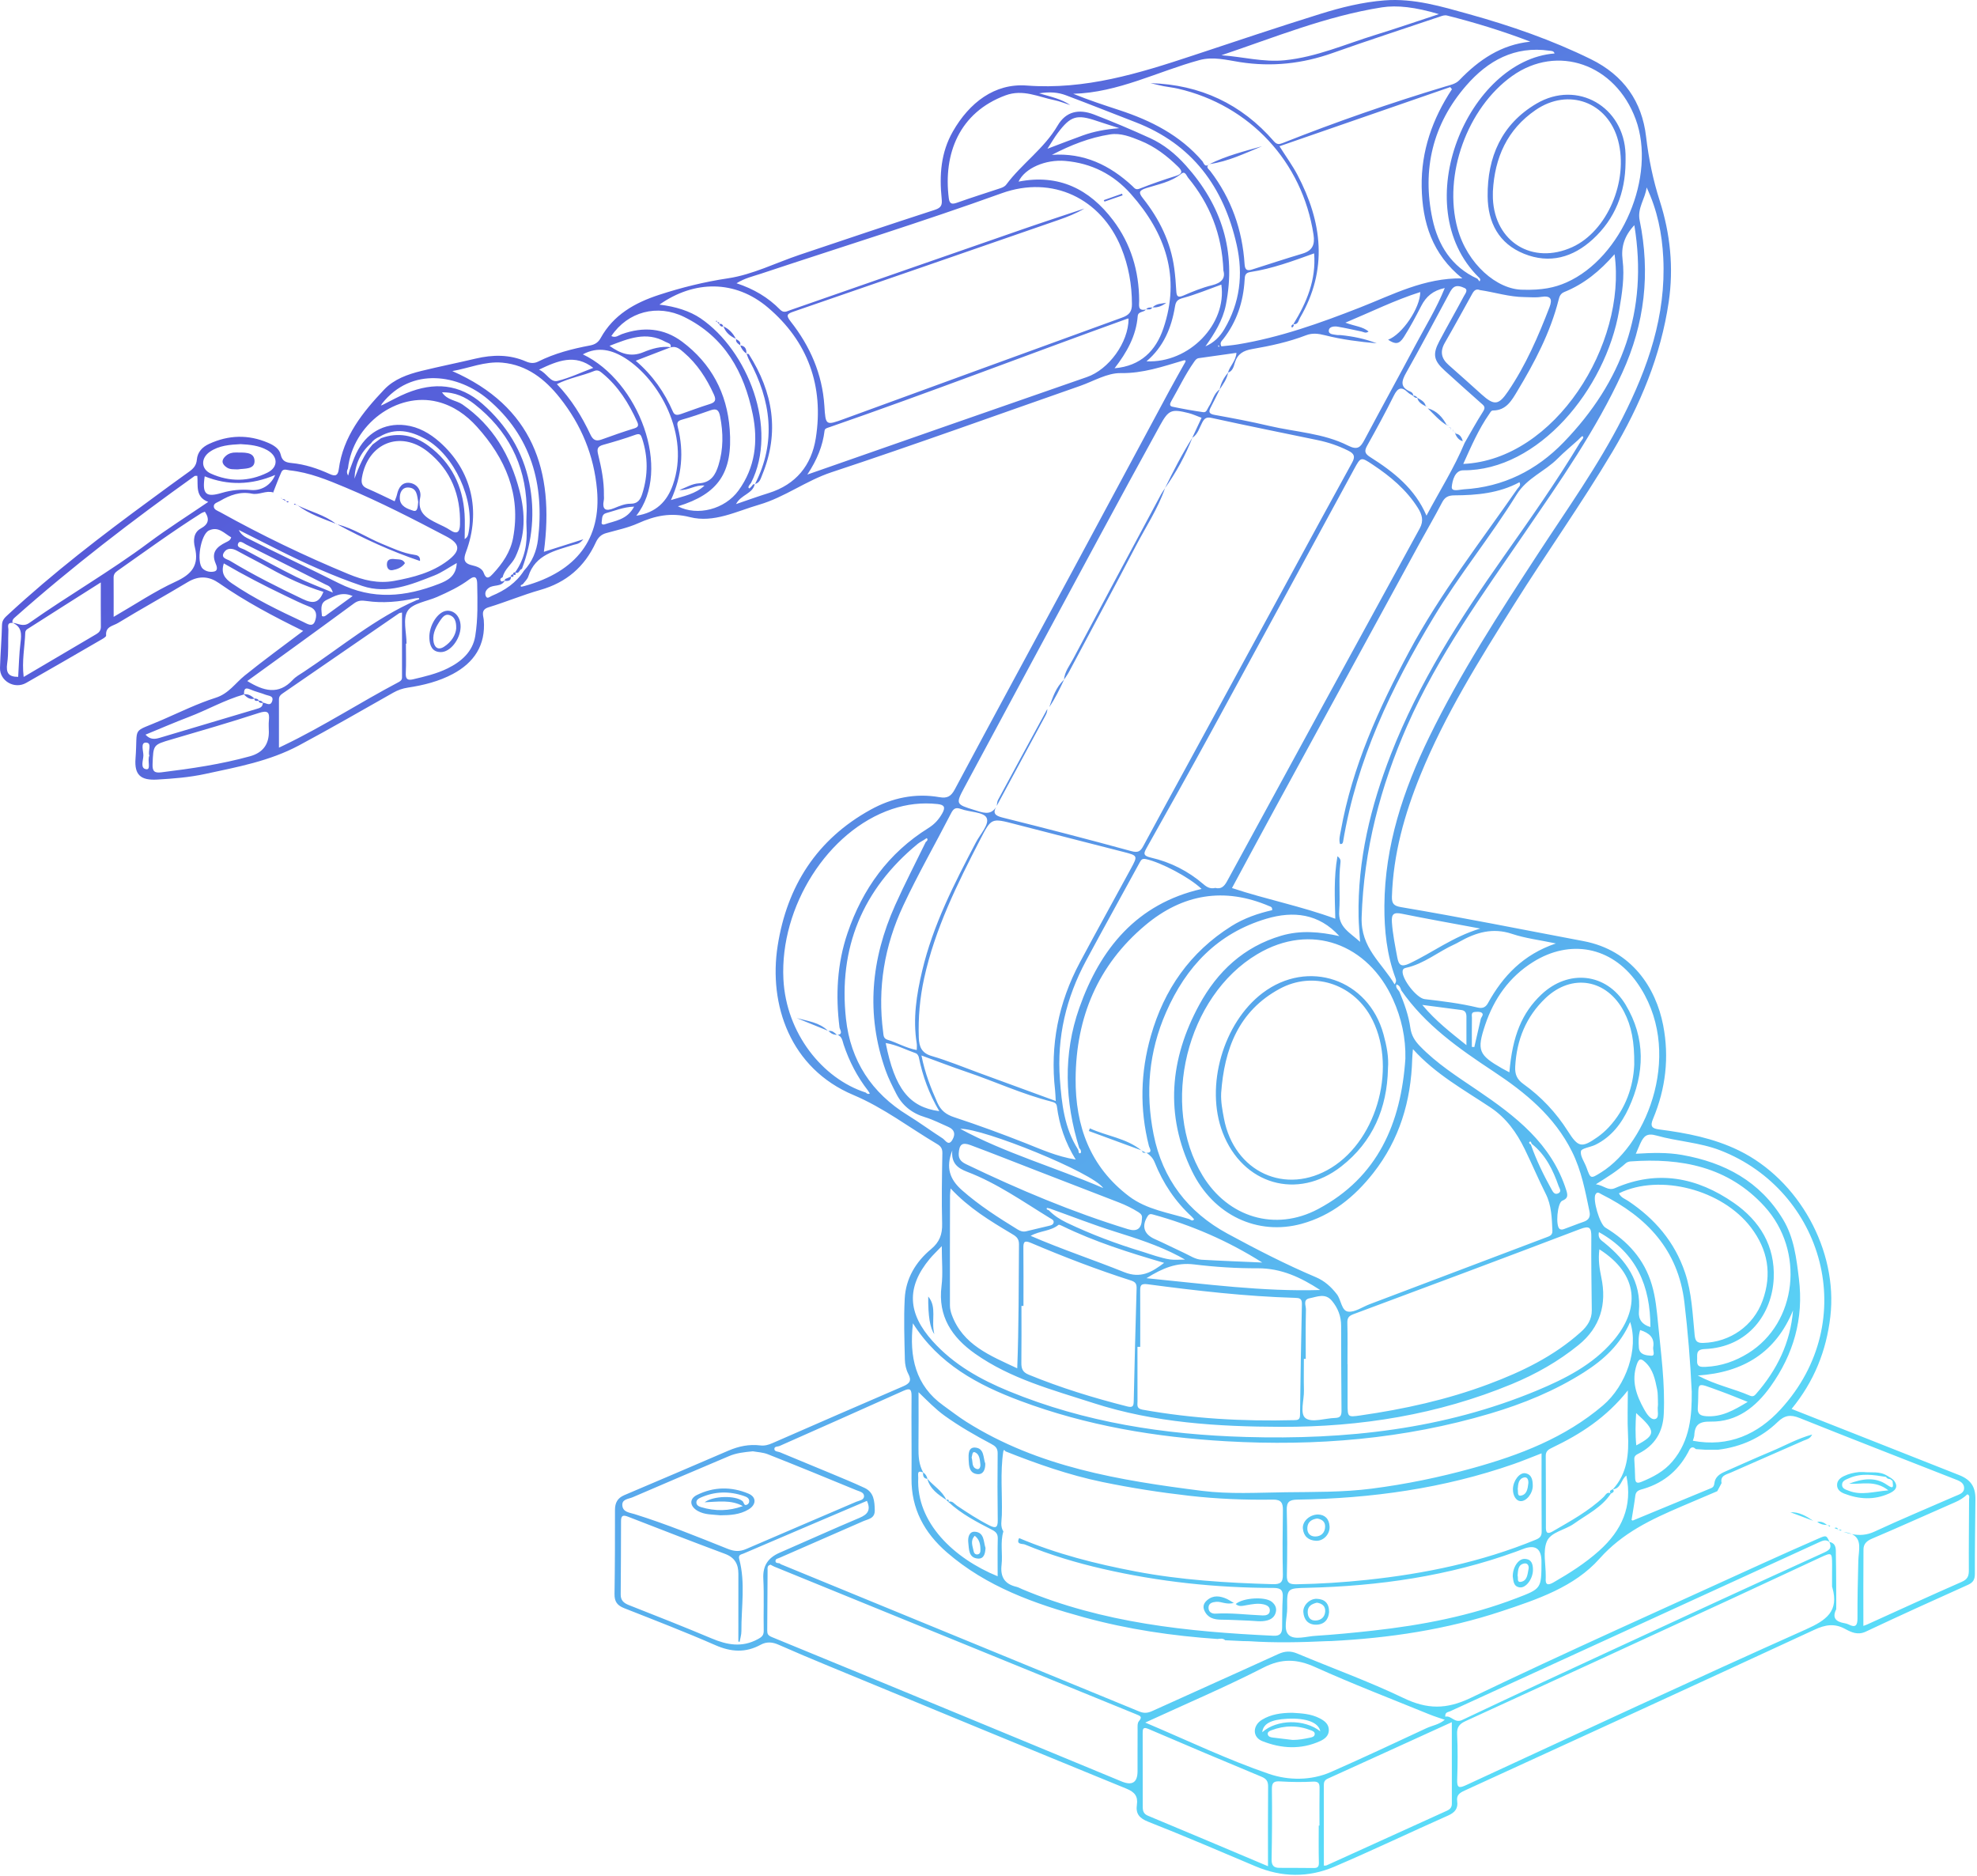 <?xml version="1.0" encoding="UTF-8"?> <svg xmlns="http://www.w3.org/2000/svg" width="940" height="892" viewBox="0 0 940 892" fill="none"><path d="M658.364 0.177C672.274 -0.893 685.424 3.097 698.534 6.747C718.394 12.277 737.804 18.997 756.404 28.137C772.073 35.837 780.704 48.257 782.664 64.986C783.894 75.446 785.954 85.487 789.164 95.507C794.164 111.107 795.823 127.246 793.423 143.536C789.643 169.196 779.853 192.616 766.633 214.826C751.903 239.566 735.194 263.017 719.904 287.387C703.464 313.597 687.023 339.826 675.303 368.616C667.783 387.096 662.433 406.117 661.813 426.247C661.713 429.597 662.734 430.687 666.124 431.257C695.133 436.137 723.964 441.956 752.864 447.406C775.814 451.736 787.334 469.637 790.784 487.427C793.744 502.707 791.973 517.617 785.963 531.927C784.464 535.497 785.473 536.506 788.843 536.946C801.903 538.636 814.694 541.076 826.744 546.936C855.294 560.837 873.943 594.457 870.263 625.967C868.363 642.237 862.533 656.796 851.843 669.816C863.993 674.606 875.983 679.336 887.973 684.066C902.503 689.806 917.023 695.536 931.544 701.286C937.033 703.466 939.293 706.796 939.253 712.746C939.163 724.576 938.943 736.407 938.983 748.227C938.983 750.947 938.193 752.337 935.633 753.477C919.404 760.746 903.204 768.116 887.114 775.696C883.254 777.516 880.143 775.957 877.223 774.377C872.143 771.637 867.803 772.436 862.753 774.776C807.364 800.406 751.894 825.846 696.404 851.246C693.994 852.346 692.433 853.417 692.843 856.297C693.343 859.757 691.773 861.687 688.523 863.127C670.433 871.157 652.573 879.697 634.383 887.467C622.103 892.707 609.464 892.556 596.994 887.276C580.014 880.086 563.054 872.827 545.904 866.057C541.674 864.387 539.943 862.236 540.553 858.026C541.143 853.957 539.494 851.956 535.614 850.366C488.234 830.996 440.933 811.437 393.624 791.887C385.794 788.647 377.973 785.367 370.223 781.937C367.273 780.627 364.543 780.367 361.664 781.937C354.554 785.826 347.654 785.426 340.194 782.156C325.884 775.886 311.293 770.266 296.753 764.536C293.483 763.246 292.123 761.396 292.183 757.826C292.393 744.496 292.424 731.167 292.404 717.837C292.404 714.437 293.624 712.176 296.824 710.816C313.364 703.806 329.874 696.737 346.374 689.637C351.213 687.557 356.204 686.527 361.454 687.167C363.543 687.427 365.363 686.917 367.233 686.097C387.953 677.047 408.684 667.997 429.454 659.057C432.513 657.737 433.583 656.367 431.843 653.097C430.793 651.117 430.283 648.637 430.233 646.377C430.023 636.717 429.664 627.026 430.164 617.396C430.664 607.806 435.403 599.896 442.723 593.826C446.703 590.526 448.094 586.836 447.954 581.746C447.664 570.596 447.863 559.436 448.063 548.276C448.103 546.106 447.403 544.986 445.633 543.936C432.373 536.107 420.244 526.676 405.744 520.566C375.694 507.906 365.373 477.656 369.753 449.646C374.193 421.286 388.353 399.056 413.923 384.946C424.113 379.326 435.083 376.966 446.683 378.986C450.343 379.626 452.163 378.676 454.003 375.226C472.393 340.747 491.074 306.417 509.614 272.017C525.074 243.337 540.453 214.607 555.893 185.917C558.313 181.427 560.844 176.986 563.333 172.526C564.103 171.317 563.633 171.087 562.454 171.417V171.436C552.784 174.296 543.414 177.547 532.864 177.377C526.474 177.267 519.983 181.217 513.583 183.457C474.204 197.207 434.973 211.417 395.374 224.507C383.244 228.517 373.143 236.377 360.963 239.927C350.143 243.077 339.384 248.736 328.034 245.847C318.934 243.527 311.414 245.177 303.404 248.767C298.594 250.927 293.293 252.027 288.173 253.457C285.703 254.147 284.303 255.676 283.263 257.936C277.943 269.486 269.243 276.957 256.874 280.467C248.564 282.827 240.553 286.197 232.293 288.717C228.384 289.907 229.863 292.796 230.023 294.776C230.993 306.776 225.363 315.036 215.343 320.396C208.753 323.926 201.383 325.776 193.963 326.896C191.403 327.286 189.194 328.057 186.994 329.297C172.084 337.717 157.273 346.297 142.153 354.377C128.073 361.897 112.783 364.656 97.553 367.946C90.053 369.566 82.413 370.166 74.763 370.616C66.883 371.076 63.843 368.417 64.433 360.627C65.643 344.577 62.134 348.766 77.244 342.186C85.623 338.537 93.893 334.477 102.563 331.717C108.723 329.757 111.814 324.847 116.284 321.217C125.294 313.927 134.693 307.116 144.153 299.946C130.033 293.056 116.613 285.937 104.053 277.177C99.743 274.167 94.873 273.366 89.273 276.726C78.313 283.316 67.093 289.496 56.153 296.156C53.693 297.656 50.084 297.767 50.454 302.146C50.514 302.846 48.563 303.847 47.423 304.507C35.773 311.257 24.133 318.017 12.423 324.667C6.883 327.817 -0.176 323.737 0.003 317.497C0.193 310.677 0.794 303.867 0.954 297.057C1.014 294.667 2.394 293.527 3.864 292.167C25.264 272.337 48.364 254.607 71.874 237.387C77.913 232.967 83.913 228.486 90.023 224.156C92.053 222.716 93.363 221.177 93.593 218.557C93.903 214.927 96.143 212.537 99.403 211.037C108.673 206.767 118.033 206.487 127.443 210.497C130.103 211.627 132.853 213.306 133.463 216.116C134.173 219.366 136.083 219.877 138.693 220.137C145.033 220.747 151.023 222.736 156.763 225.356C159.603 226.656 160.693 225.976 161.083 223.076C163.134 207.517 172.423 195.977 182.693 185.167C187.353 180.267 193.833 177.947 200.353 176.347C208.913 174.247 217.563 172.516 226.143 170.486C234.293 168.566 242.283 168.456 250.103 171.856C252.023 172.686 253.924 172.886 255.864 171.906C263.664 167.996 272.034 165.836 280.543 164.236C282.873 163.796 284.433 162.817 285.593 160.717C291.703 149.647 301.814 143.947 313.364 140.177C324.094 136.677 334.873 133.997 346.173 132.307C357.813 130.567 368.854 124.957 380.194 121.137C401.604 113.937 423.014 106.727 444.503 99.757C447.663 98.727 448.033 97.326 447.733 94.406C446.593 83.316 447.324 72.516 453.074 62.477C460.904 48.817 472.904 39.517 488.154 40.667C516.014 42.767 541.413 34.926 567.013 26.446C587.203 19.756 607.364 12.976 627.664 6.646C637.643 3.526 647.854 0.987 658.364 0.177ZM608.784 846.906C605.844 846.726 604.704 847.267 604.744 850.547C604.904 861.687 604.813 872.837 604.603 883.977C604.553 886.807 605.604 887.976 608.244 887.996C613.724 888.036 619.214 887.996 624.694 888.076C626.653 888.096 627.143 887.316 627.083 885.377C626.924 879.557 627.023 873.737 627.023 867.917H627.374C627.374 862.097 627.304 856.277 627.404 850.457C627.444 848.127 627.223 846.837 624.233 847.007C619.103 847.297 613.923 847.216 608.784 846.906ZM546.034 821.957C543.344 820.797 543.303 822.117 543.303 824.017C543.313 835.667 543.323 847.307 543.333 858.957C543.334 860.877 543.684 862.336 545.864 863.236C564.69 871.065 583.466 879.033 602.892 887.222C602.892 873.967 602.824 861.662 602.944 849.347C602.974 846.787 602.093 845.627 599.713 844.637C581.774 837.197 563.884 829.617 546.034 821.957ZM690.293 818.736C669.953 828.006 650.643 836.827 631.303 845.587C629.833 846.257 629.423 847.187 629.433 848.667C629.463 861.397 629.454 874.127 629.454 886.937C629.814 886.907 630.363 886.996 630.773 886.807C649.833 878.167 668.884 869.487 687.944 860.847C689.464 860.157 690.323 859.236 690.313 857.477C690.283 844.847 690.293 832.216 690.293 818.736ZM871.103 743.776C871.073 738.077 870.933 737.946 865.694 740.366C851.514 746.916 837.394 753.587 823.204 760.127C781.104 779.537 739.003 798.937 696.843 818.227C693.863 819.587 692.653 821.097 692.813 824.507C693.143 831.657 693.113 838.826 692.843 845.986C692.683 850.156 693.844 850.166 697.204 848.616C750.924 823.806 804.554 798.797 858.584 774.667C868.467 770.257 874.406 765.953 871.241 754.803L871.084 754.267V749.276C871.084 747.446 871.113 745.616 871.103 743.776ZM366.383 743.877C364.663 744.247 364.973 745.577 364.963 746.637C364.893 756.137 364.873 765.627 364.793 775.127C364.784 776.767 365.134 777.517 366.954 778.267C401.553 792.417 436.093 806.727 470.643 821.007C491.543 829.647 512.424 838.307 533.324 846.937C538.33 849.003 540.844 847.396 540.864 842.116C540.884 835.616 540.843 829.117 540.893 822.627C540.903 821.157 540.693 819.256 541.483 818.316C543.283 816.196 542.233 815.807 540.393 815.057C482.963 791.657 425.543 768.226 368.124 744.786C367.514 744.536 366.953 744.177 366.383 743.877ZM625.324 792.557C616.634 788.637 609.423 788.346 600.683 792.816C582.683 802.026 564.033 809.957 544.553 818.917L544.543 818.937C564.893 827.547 583.764 836.636 603.454 843.356C612.474 846.436 623.284 846.627 632.833 842.417C648.034 835.717 663.074 828.666 678.124 821.646C680.974 820.317 684.303 819.886 686.933 817.606C684.253 816.676 681.883 815.956 679.603 815.026C661.473 807.626 643.164 800.607 625.324 792.557ZM614.433 814.277C618.573 814.537 623.233 814.687 627.502 816.917C629.792 818.117 631.812 819.617 631.822 822.497C631.832 825.217 629.853 826.737 627.743 827.707C618.593 831.897 609.242 831.337 600.182 827.747C595.392 825.847 595.523 820.327 600.042 817.587C604.29 815.008 609.037 814.298 614.433 814.277ZM623.462 822.667C617.162 820.167 610.832 820.187 604.522 822.587C603.612 822.937 602.482 823.447 602.822 824.657C603.112 825.687 604.212 825.947 605.252 826.067C608.382 826.417 611.512 826.807 614.642 827.188C617.522 827.188 620.302 826.667 623.072 826.067C624.052 825.857 625.092 825.537 625.112 824.317C625.122 823.357 624.232 822.967 623.462 822.667ZM627.76 823.088C626.933 818.874 621.126 816.668 612.042 817.117C604.283 817.497 600.593 819.487 600.163 823.507C607.119 817.34 620.149 817.148 627.76 823.088ZM869.823 733.071C868.149 731.737 866.599 732.438 864.893 733.217C806.413 760.017 747.903 786.777 689.423 813.587C688.533 813.997 686.964 813.927 687.194 816.137C690.073 815.387 691.543 819.446 695.273 817.677C718.843 806.487 742.514 795.526 766.194 784.576C799.674 769.096 833.164 753.616 866.753 738.356C869.596 737.06 871.184 736.231 869.823 733.071ZM433.414 663.776C433.444 660.327 432.623 659.817 429.494 661.227C409.934 670.036 390.313 678.696 370.713 687.406C369.813 687.836 368.164 687.527 368.194 688.856C368.214 690.156 369.833 690.027 370.803 690.417C378.743 693.707 386.694 696.966 394.624 700.286C400.123 702.586 405.653 704.836 411.053 707.356C415.533 709.446 415.823 713.637 415.923 717.957C416.013 721.976 412.814 722.147 410.364 723.227C397.174 729.017 383.973 734.777 370.773 740.547C369.993 740.967 368.703 740.977 368.713 742.106C368.723 743.366 370.073 742.967 370.833 743.297C370.953 743.417 371.054 743.587 371.194 743.637C428.044 766.977 484.904 790.307 541.744 813.687C543.933 814.586 545.713 814.426 547.853 813.446C567.813 804.366 587.844 795.466 607.784 786.356C610.914 784.927 613.614 784.776 616.793 786.106C633.643 793.166 650.894 799.377 667.333 807.267C678.533 812.646 687.674 812.776 699.284 807.196C745.134 785.186 791.614 764.496 837.874 743.356C846.794 739.276 855.764 735.327 864.744 731.387C868.325 729.819 868.461 729.905 869.859 733.051C873.382 733.846 872.833 736.79 872.893 739.196C873.063 746.816 873.034 754.437 873.084 762.057C873.084 763.057 873.073 764.057 873.063 765.057C870.923 769.346 873.114 771.026 877.034 771.696C877.684 771.806 878.353 771.986 878.933 772.276C882.193 773.936 883.183 772.847 883.173 769.347C883.143 760.197 883.324 751.046 883.574 741.896C883.699 737.178 885.561 731.73 880.509 729.336C884.191 730.048 887.613 729.84 891.273 728.137C903.913 722.257 916.804 716.907 929.584 711.307C931.504 710.467 934.073 709.857 933.853 707.137C933.653 704.637 931.244 703.896 929.244 703.116C904.694 693.466 880.083 683.936 855.603 674.116C851.383 672.426 848.544 672.807 845.244 676.007C837.374 683.617 827.763 687.886 816.874 689.227H810.874C809.364 689.117 807.863 689.027 806.353 688.927C805.373 688.017 804.394 687.647 803.414 688.927C798.794 698.387 791.583 704.796 781.423 707.816C779.723 708.326 777.844 708.577 777.544 711.017C777.063 714.917 776.353 718.786 775.753 722.606C776.063 722.766 776.234 722.917 776.324 722.887C788.744 717.757 801.163 712.596 813.593 707.477C814.703 707.017 815.013 706.246 815.133 705.186C815.483 702.107 817.734 700.697 820.244 699.597C827.544 696.377 834.813 693.087 842.173 690.017C848.493 687.387 854.504 683.936 861.614 681.986C860.584 684.156 858.913 684.287 857.593 684.877C846.053 689.987 834.453 694.977 822.923 700.097C820.793 701.037 817.783 701.477 818.563 705.076C817.873 706.366 817.193 707.646 816.503 708.936C810.863 711.336 805.223 713.727 799.593 716.137C785.234 722.307 771.554 728.596 760.494 741.036C748.564 754.456 730.954 760.347 714.034 765.977C687.714 774.727 660.534 778.777 632.904 780.177C632.234 780.187 631.574 780.207 630.904 780.217C618.574 780.787 606.244 781.076 593.914 780.246C592.914 780.226 591.914 780.206 590.914 780.187C588.124 780.057 585.334 779.926 582.534 779.786C581.464 778.746 580.173 779.056 578.914 779.196C557.454 777.726 536.233 774.607 515.483 768.917C491.943 762.467 469.083 754.386 450.213 738.017C439.513 728.737 433.243 717.327 433.393 702.767C433.523 689.777 433.284 676.776 433.414 663.776ZM412.204 713.526C392.534 721.906 373.004 730.217 353.494 738.587C352.474 739.027 350.893 739.047 351.483 741.236C354.503 752.546 352.433 764.056 352.513 775.486C352.523 777.176 351.963 778.867 351.673 780.557H351.654C351.454 780.507 351.263 780.456 351.063 780.406C351.063 769.686 351.034 758.976 351.074 748.267C351.094 743.617 349.363 740.457 344.723 738.727C329.313 732.987 313.983 727.036 298.664 721.076C296.324 720.166 295.284 720.377 295.284 723.106C295.274 734.766 295.204 746.416 295.124 758.076C295.104 760.846 296.574 762.117 299.034 763.087C312.174 768.257 325.314 773.437 338.333 778.917C345.713 782.027 352.753 783.366 360.303 779.286C362.453 778.126 363.173 777.357 363.124 775.007C362.954 766.847 363.343 758.666 362.933 750.526C362.623 744.287 365.233 740.547 370.723 738.167C383.383 732.677 395.944 726.956 408.664 721.606C412.593 719.956 414.134 717.896 412.204 713.526ZM732.923 742.467C732.937 736.114 729.947 734.12 723.954 736.486C722.874 736.916 721.783 737.327 720.683 737.717C688.733 749.297 655.594 754.046 621.784 754.856C611.984 755.086 611.883 754.957 612.023 764.457C612.083 768.887 609.974 774.777 612.824 777.347C615.634 779.876 621.394 777.857 625.864 777.667C634.834 777.097 643.764 776.216 652.694 775.227C676.084 772.637 699.034 768.236 721.083 759.776C732.873 755.256 732.893 755.306 732.923 742.467ZM478.093 689.996C477.693 689.456 477.283 688.897 477.023 690.087C475.513 700.137 476.623 710.257 476.343 720.337C476.273 722.897 475.494 725.626 477.074 728.066C475.484 733.296 476.823 738.687 476.213 743.936C475.543 749.626 477.633 753.067 483.233 754.377C484.193 754.597 485.074 755.117 485.994 755.507C524.234 771.617 564.683 775.756 605.553 777.656C608.373 777.786 609.553 776.667 609.603 774.017C609.693 769.197 609.604 764.357 609.904 759.547C610.114 756.197 609.233 754.927 605.563 754.917C578.173 754.897 551.064 752.006 524.364 745.866C511.724 742.966 499.294 739.247 487.284 734.267C486.184 733.807 482.933 734.436 484.563 731.227C502.403 738.786 521.064 743.497 540.034 747.097C561.534 751.177 583.273 752.527 605.103 753.137C608.753 753.237 610.053 752.356 609.963 748.486C609.713 738.326 609.843 728.167 609.983 718.007C610.033 714.577 609.223 712.876 605.263 712.936C591.963 713.146 578.694 712.616 565.444 711.106C551.544 709.526 537.754 707.377 524.074 704.547C508.254 701.267 493.073 695.946 478.093 689.996ZM935.423 710.406C933.723 712.016 931.833 713.206 929.673 714.146C916.423 719.916 903.273 725.917 889.963 731.547C887.383 732.637 886.043 734.167 886.023 736.597C885.913 748.677 885.973 760.757 885.973 772.967C886.243 772.867 887.003 772.636 887.723 772.316C902.713 765.536 917.653 758.637 932.723 752.047C935.583 750.797 936.144 749.227 936.124 746.436C936.044 735.277 936.213 724.117 936.233 712.967C936.233 712.117 936.783 710.956 935.423 710.406ZM626.134 760.097C629.814 760.257 631.984 762.147 631.934 766.457C631.654 769.967 629.634 772.396 625.694 772.396C621.954 772.396 619.944 770.007 619.694 766.367C619.474 763.177 622.774 759.947 626.134 760.097ZM573.982 760.727C576.922 758.217 580.122 758.716 583.333 760.146C584.18 760.525 584.958 761.073 586.658 762.067C582.96 762.995 580.681 761.276 578.222 761.526C576.542 761.696 574.692 762.087 574.612 764.217C574.542 766.246 576.072 767.256 577.902 767.146C585.412 766.686 592.842 767.696 600.312 767.996C601.852 768.056 603.572 767.717 603.752 765.887C603.942 763.917 602.472 763.086 600.642 762.696C597.942 762.126 595.332 762.666 592.722 763.106C590.932 763.406 589.172 764.026 587.552 762.576C590.932 759.566 601.502 758.926 604.672 761.496C606.182 762.726 607.082 764.297 606.642 766.307C606.172 768.457 604.762 769.726 602.652 770.326C599.682 771.176 596.702 770.567 593.722 770.467C589.402 770.317 585.093 770.047 580.783 770.017C577.213 769.997 574.192 769.206 572.612 765.606C571.732 763.597 572.492 761.996 573.982 760.727ZM626.144 761.927C623.764 762.527 621.734 763.517 621.764 766.367C621.784 768.827 622.984 770.557 625.624 770.407C628.204 770.267 629.944 768.716 630.094 766.066C630.234 763.507 628.554 762.307 626.144 761.927ZM586.672 762.076C586.667 762.073 586.663 762.07 586.658 762.067C586.659 762.067 586.661 762.067 586.663 762.066L586.672 762.076ZM724.942 741.117C728.232 741.227 728.873 743.597 728.873 746.327C728.873 750.537 725.602 755.047 722.592 754.657C719.542 754.257 719.612 751.567 719.272 749.587V749.577C719.172 745.147 721.942 741.007 724.942 741.117ZM773.273 701.517C770.728 703.349 770.772 707.591 766.945 708.051C767.791 709.298 766.727 709.614 765.923 710.064C761.57 716.665 754.545 719.98 748.383 724.377C744.103 727.437 737.324 728.297 735.454 732.866C733.524 737.576 734.984 743.677 734.954 749.167C734.954 749.497 734.974 749.837 734.954 750.167C734.664 753.567 735.984 753.816 738.664 752.276C746.323 747.876 753.733 743.166 760.343 737.246C771.073 727.646 776.373 716.146 773.273 701.517ZM732.944 690.936C728.094 692.806 723.973 694.526 719.773 695.996C686.493 707.616 652.053 712.396 616.954 712.936C613.094 712.996 611.703 713.917 611.813 717.946C612.083 728.266 612.094 738.597 611.864 748.917C611.784 752.617 613.154 753.237 616.463 753.177C627.623 752.987 638.743 752.277 649.843 751.097C677.413 748.177 704.343 742.616 730.103 732.036C732.013 731.256 733.033 730.436 733.013 728.146C732.903 715.997 732.963 703.847 732.963 690.927L732.944 690.936ZM726.772 745.937C727.082 744.478 726.382 742.987 724.712 743.297C721.753 743.847 721.792 746.477 721.552 749.117L721.562 749.107C722.002 749.997 720.972 752.497 723.322 751.997C726.232 751.377 726.272 748.307 726.772 745.937ZM438.891 700.028C435.81 698.724 436.662 701.091 436.593 702.616C435.573 723.876 453.603 740.917 474.353 749.377C474.353 743.297 474.264 737.337 474.404 731.377C474.454 729.187 473.483 728.216 471.673 727.286C464.362 723.536 457.062 719.736 450.961 714.076C450.959 714.083 450.957 714.09 450.955 714.097C450.924 714.066 450.893 714.034 450.862 714.003C450.859 714.004 450.856 714.006 450.853 714.007L450.857 713.998C450.555 713.695 450.252 713.387 449.951 713.084L449.953 713.087C446.068 710.533 442.223 707.95 440.928 703.071C439.038 702.867 438.799 701.558 438.891 700.028ZM463.554 728.206C468.104 728.526 467.574 732.997 468.584 735.936H468.574C468.464 738.616 467.804 741.206 464.904 740.956C460.454 740.576 460.764 736.486 460.394 733.396C460.114 731.086 460.714 728.006 463.554 728.206ZM463.469 730.13C461.155 732.539 462.515 735.118 462.964 737.597C463.124 738.477 463.794 739.086 464.724 738.986C466.004 738.856 466.175 737.786 466.165 736.786C466.155 734.268 465.745 731.879 463.469 730.13ZM357.97 689.968C353.656 690.367 350.04 690.798 346.624 692.257C331.334 698.767 316.023 705.216 300.773 711.826C298.843 712.666 295.524 712.667 295.914 715.887C296.284 718.917 299.343 719.096 301.673 719.816C316.753 724.516 331.373 730.507 346.023 736.347C349.283 737.647 351.773 737.717 354.843 736.387C372.223 728.857 389.663 721.476 407.053 713.986C408.483 713.366 410.804 713.217 410.824 711.297C410.844 709.397 408.554 709.026 407.124 708.436C393.164 702.667 379.183 696.937 365.133 691.387C362.716 690.428 359.95 690.347 357.97 689.968ZM626.675 720.007C629.875 720.097 631.985 721.987 632.175 725.757C632.355 729.367 629.265 732.677 625.725 732.507C622.125 732.337 619.805 730.347 619.475 726.677C619.175 723.337 622.576 720.077 626.675 719.997V720.007ZM626.255 721.917C623.766 722.287 621.825 723.397 621.605 726.177C621.395 728.767 622.845 730.477 625.335 730.467C628.155 730.457 629.995 728.697 630.055 725.757C630.105 723.387 628.525 722.267 626.255 721.917ZM876.593 728.297C878.22 728.501 879.502 728.858 880.509 729.336C879.242 729.091 877.943 728.737 876.593 728.297ZM773.983 661.036C763.683 674.016 751.424 681.816 738.114 688.196C736.434 689.006 734.934 689.737 734.954 692.106C735.054 703.436 735.003 714.767 735.023 726.097C735.023 728.337 735.473 729.656 738.183 728.076C746.673 723.136 755.313 718.467 762.523 711.637C763.362 710.846 764.024 709.06 765.765 709.911C765.092 708.863 765.77 708.48 766.549 708.14L766.904 707.987C773.807 700.372 774.542 691.153 774.044 681.477C773.714 675.137 773.983 668.756 773.983 661.036ZM875.503 727.297C875.453 727.447 875.392 727.586 875.342 727.736C874.913 727.56 874.484 727.376 874.054 727.197C874.538 727.23 875.017 727.264 875.503 727.297ZM874.054 727.197C873.95 727.19 873.846 727.184 873.742 727.177L873.812 727.097C873.893 727.13 873.974 727.164 874.054 727.197ZM873.816 727.087L873.746 727.167C873.75 727.131 873.751 727.096 873.753 727.062C873.774 727.07 873.795 727.079 873.816 727.087ZM872.646 726.267C873.24 726.247 873.804 726.293 873.753 727.062C873.254 726.87 872.755 726.679 872.265 726.497C872.395 726.417 872.516 726.277 872.646 726.267ZM436.733 661.866C436.733 671.136 436.814 679.597 436.704 688.057C436.644 692.235 436.872 696.295 438.966 700.036C440.054 700.76 440.682 701.792 440.968 703.053C443.856 706.447 447.988 708.738 449.912 713C450.763 712.828 451.336 712.941 451.002 713.955C452.871 713.363 453.795 715.008 455.023 715.826C459.993 719.146 464.974 722.426 470.324 725.146C473.243 726.626 474.443 726.456 474.393 722.807C474.253 712.167 474.233 701.527 474.353 690.887C474.383 688.407 473.173 687.446 471.273 686.436C463.653 682.387 456.163 678.107 449.133 673.057C444.763 669.907 441.043 666.026 436.733 661.866ZM870.232 725.297C870.112 725.457 870.002 725.608 869.882 725.768C869.601 725.546 869.319 725.323 869.038 725.102C869.436 725.167 869.834 725.229 870.232 725.297ZM868.893 724.988C868.941 725.026 868.99 725.064 869.038 725.102C868.966 725.09 868.894 725.08 868.823 725.067H868.812L868.813 725.065C868.778 725.039 868.743 725.014 868.709 724.988C868.771 724.988 868.833 724.989 868.895 724.987L868.893 724.988ZM864.035 723.518C866.06 723.128 867.402 724.009 868.709 724.988C867.118 725.001 865.613 724.682 864.035 723.518ZM851.285 718.946C855.415 718.746 858.776 720.747 862.126 723.007C858.516 721.657 854.895 720.296 851.285 718.946ZM331.364 710.736C339.304 706.797 347.703 706.667 355.843 710.077C359.793 711.727 359.653 715.376 355.853 717.646C351.733 720.106 347.074 720.367 342.404 720.387V720.377C338.804 719.977 335.084 720.207 331.774 718.327C327.954 716.157 327.554 712.626 331.364 710.736ZM353.864 711.267C346.824 708.817 339.834 708.947 332.984 712.047C332.044 712.467 331.164 713.067 331.114 714.177C331.054 715.627 332.293 716.187 333.343 716.507C339.969 718.516 346.586 718.437 353.202 716.011C347.485 712.888 341.389 713.947 335.013 714.207C339.193 711.067 349.733 710.887 353.043 713.646C353.783 714.266 353.634 716.247 355.404 715.217C355.774 714.997 356.124 714.467 356.194 714.037C356.464 712.297 355.044 711.677 353.864 711.267ZM719.354 707.837C719.444 703.947 722.544 699.867 725.314 700.417C728.364 701.017 728.744 703.677 728.784 706.257C728.834 710.027 725.664 713.917 722.854 713.657C720.849 713.473 719.378 711.121 719.352 708.119L719.354 707.837ZM885.874 699.827C889.692 700.217 893.7 699.318 897.239 701.554C897.241 701.551 897.243 701.549 897.245 701.547V701.557C897.885 701.937 898.526 702.327 899.166 702.707C899.167 702.705 899.168 702.703 899.169 702.701C899.558 703.02 899.946 703.339 900.344 703.657C903.114 707.017 900.863 708.837 898.103 710.067C891.103 713.207 884.013 712.827 876.943 710.107C874.903 709.327 873.373 708.047 873.473 705.797C873.563 703.857 874.933 702.617 876.723 701.757C879.003 700.657 881.384 700.087 883.874 699.847C884.543 699.847 885.214 699.827 885.874 699.827ZM726.664 705.268C726.824 703.918 726.363 702.087 724.793 702.377C721.974 702.907 721.824 705.527 721.634 707.887V707.897C721.894 709.077 721.284 711.286 723.003 711.047C726.003 710.637 726.364 707.747 726.664 705.268ZM896.784 702.157C890.874 701.187 884.963 700.177 879.183 702.757C877.703 703.417 875.803 703.917 875.843 705.957C875.873 707.767 877.693 708.197 879.013 708.717C884.983 711.077 890.804 709.117 897.874 708.537C891.404 703.457 885.123 705.837 879.233 705.337C885.283 703.047 891.554 701.997 897.074 705.827C900.793 708.397 900.054 706.467 899.834 704.087C900.003 703.947 900.173 703.807 900.343 703.667L900.344 703.657C900.174 703.787 900.004 703.928 899.835 704.067L898.734 703.187C898.731 703.191 898.728 703.194 898.725 703.197C897.937 703.107 897.167 702.997 896.787 702.151C896.785 702.153 896.785 702.156 896.784 702.157ZM775.084 628.477C770.523 639.077 762.614 646.397 753.124 652.417C739.244 661.237 724.193 667.367 708.543 672.017C667.564 684.177 625.613 687.626 583.083 685.196C549.544 683.276 516.663 677.807 485.053 665.967C464.848 658.398 446.331 648.491 434.061 629.109C432.284 645.064 435.177 658.639 448.534 668.196C452.184 670.806 455.733 673.587 459.523 675.977C493.693 697.517 532.453 703.807 571.423 708.757C584.523 710.417 597.973 709.607 611.253 709.436C624.893 709.266 638.644 709.457 652.124 707.727C668.313 705.656 684.424 702.347 700.194 697.967C722.594 691.757 744.083 683.537 762.143 668.167C773.273 658.697 779.214 641.047 775.084 628.477ZM761.523 567.807C760.563 567.327 759.473 566.247 758.593 567.847C757.213 570.357 760.614 581.977 763.284 583.597C773.923 590.017 781.803 598.646 785.393 610.786C787.153 616.726 787.744 622.847 788.334 628.967C789.724 643.367 791.733 657.706 791.063 672.246C790.663 680.836 786.823 687.117 779.183 691.007C777.883 691.667 776.933 692.197 777.063 693.866C777.273 696.676 777.344 699.487 777.444 702.307C777.514 704.237 777.744 705.586 780.334 704.536C785.933 702.256 791.163 699.536 795.173 694.807C803.663 684.787 804.434 672.757 804.364 661.797L804.374 661.786C803.664 646.666 802.503 632.917 800.883 619.207C797.933 594.247 783.023 578.527 761.523 567.807ZM899.169 702.701C899.168 702.7 899.166 702.699 899.165 702.697H899.174C899.173 702.699 899.171 702.7 899.169 702.701ZM463.565 688.187C468.125 688.447 467.405 693.107 468.475 695.817C468.505 698.827 467.425 701.127 464.635 700.808C460.795 700.378 460.685 696.827 460.555 693.917C460.455 691.547 460.345 688.008 463.565 688.187ZM463.625 690.457C462.205 689.828 462.325 691.838 461.975 692.977H461.985C462.635 694.797 461.815 697.517 464.375 698.367C465.774 698.827 466.264 697.318 466.125 696.058C465.895 693.918 465.734 691.397 463.625 690.457ZM777.933 671.786C777.623 676.796 777.463 681.716 778.003 687.146C787.493 682.126 787.413 680.306 777.933 671.786ZM787.563 539.837C783.033 538.547 781.523 540.187 780.013 543.477C779.334 544.944 778.695 546.431 777.768 548.505C785.638 548.026 792.771 547.828 799.864 549.087C820.083 552.687 836.864 561.636 847.794 579.746C853.013 588.406 854.114 598.067 855.324 607.887C857.674 626.917 852.763 643.867 841.813 659.177C834.883 668.867 825.893 676.067 813.294 675.847C807.994 675.757 805.813 677.307 805.593 682.316C805.563 683.096 805.193 683.867 804.893 684.957C821.993 688.157 835.833 681.836 846.733 669.896C885.163 627.797 866.804 565.966 818.074 546.946C808.184 543.086 797.583 542.677 787.563 539.837ZM447.784 592.427C445.224 595.117 443.543 596.687 442.083 598.436C430.783 611.996 431.583 624.417 443.383 637.547C453.503 648.817 466.193 655.847 479.773 661.427C515.803 676.237 553.653 682.046 592.343 683.156C639.863 684.526 686.413 679.546 730.773 661.066C744.223 655.456 757.273 648.826 766.893 637.606C780.053 622.276 779.154 605.846 760.454 593.946V593.957C759.834 598.837 760.484 603.026 761.374 607.286C764.054 620.046 760.893 631.027 750.563 639.417C740.943 647.237 730.223 653.297 718.803 658.017C683.713 672.536 647.013 678.437 609.173 678.337C578.933 678.247 548.964 676.426 519.904 667.036C500.454 660.756 480.533 655.517 463.563 643.517C452.663 635.817 445.844 625.806 447.664 611.406C448.393 605.616 447.784 599.646 447.784 592.427ZM545.643 610.547C542.223 610.097 542.104 611.347 542.124 613.847C542.174 622.667 542.143 631.487 542.143 640.307H540.824C540.824 648.956 540.803 657.596 540.843 666.246C540.843 667.946 540.294 669.647 543.194 670.167C567.044 674.457 591.074 675.776 615.253 675.156C616.833 675.116 618.084 675.116 618.114 672.826C618.324 655.186 618.623 637.557 619.013 619.917C619.073 617.237 617.754 617.067 615.654 617.007C592.184 616.327 568.883 613.627 545.643 610.547ZM633.273 618.406C630.103 614.597 626.223 616.537 622.643 617.217C619.384 617.837 620.983 620.766 620.933 622.576C620.733 630.383 620.843 638.2 620.843 646.017H619.954C619.954 651.007 619.843 655.997 619.983 660.977C620.113 665.587 617.854 672.196 620.833 674.276C623.944 676.446 630.034 674.236 634.833 674.106C637.253 674.046 637.863 673.007 637.843 670.707C637.703 657.237 637.694 643.767 637.664 630.297C637.664 625.777 636.153 621.856 633.273 618.406ZM782.204 647.557C780.484 646.007 779.364 645.397 778.244 648.646C775.554 656.516 778.024 663.316 781.694 669.936C782.844 672.006 784.784 675.096 786.874 674.646C789.183 674.146 787.893 670.646 788.263 668.477C788.346 667.989 788.316 667.485 788.295 666.66L788.284 665.727C788.204 664.497 788.314 662.456 787.914 660.526C786.944 655.816 786.023 651.007 782.204 647.557ZM818.253 661.486C804.973 656.726 808.164 656.517 807.244 669.137C807.014 672.296 808.473 673.076 811.273 673.276C818.523 673.786 824.373 670.477 830.973 666.467H830.963C826.243 664.607 822.293 662.936 818.253 661.486ZM756.624 587.957C756.664 583.577 755.753 582.617 751.313 584.307C715.443 597.967 679.493 611.406 643.523 624.776C641.153 625.656 640.554 626.677 640.624 629.047C640.804 635.537 640.683 642.036 640.683 648.526V648.547H640.733C640.733 654.877 640.713 661.196 640.733 667.526C640.753 673.716 640.783 673.777 646.733 672.927C667.513 669.947 687.933 665.467 707.633 658.097C723.583 652.137 738.813 644.797 751.633 633.267C754.693 630.517 756.893 627.307 756.843 622.917C756.713 611.267 756.524 599.607 756.624 587.957ZM490.204 590.896C487.024 589.546 486.543 590.447 486.583 593.377C486.684 602.527 486.624 611.687 486.624 620.837L486.614 620.847H485.664C485.664 629.837 485.734 638.826 485.624 647.816C485.594 650.576 486.143 652.317 489.063 653.517C504.313 659.787 520.013 664.597 535.973 668.637C538.713 669.327 539.003 668.367 539.053 666.057C539.443 648.247 539.894 630.437 540.414 612.637C540.474 610.527 540.073 609.516 537.773 608.776C521.623 603.606 505.803 597.536 490.204 590.896ZM852.523 622.986C844.343 642.866 829.083 652.486 807.233 653.936C815.823 658.516 824.204 660.117 831.914 663.467C833.313 664.077 834.024 663.737 834.874 662.767C844.884 651.357 851.293 638.356 852.523 622.986ZM451.973 564.986C451.833 566.696 451.714 567.487 451.704 568.267C451.674 585.726 451.624 603.196 451.664 620.656C451.664 622.106 452.023 623.627 452.523 625.007C457.773 639.417 470.774 644.457 483.664 650.517C484.424 630.667 484.344 611.057 484.494 591.457C484.514 588.407 482.614 587.496 480.654 586.316C470.674 580.346 460.703 574.356 451.973 564.986ZM838.973 573.557C821.733 554.647 799.443 550.396 775.213 552.156C774.443 552.216 773.533 552.537 772.973 553.047C769.023 556.617 764.534 559.427 758.784 563.017L758.773 563.026C762.733 563.576 764.563 566.307 767.883 564.847C788.063 556.017 806.923 559.727 824.393 571.856C836.723 580.416 844.023 592.317 843.343 607.767C842.613 624.297 831.543 640.486 810.503 641.356C806.073 641.536 807.093 644.116 806.923 646.646C806.693 649.966 808.664 649.916 811.044 649.816C818.383 649.496 825.073 647.136 831.233 643.316C854.453 628.896 858.283 594.727 838.973 573.557ZM620.843 646.026C620.843 646.023 620.843 646.02 620.843 646.017H620.853L620.843 646.026ZM779.843 632.326C778.993 635.066 779.043 637.856 779.223 640.606C779.453 644.226 782.983 644.366 785.093 644.526C787.223 644.686 785.803 641.947 786.044 640.517C786.833 635.847 784.083 633.696 779.853 632.326H779.843ZM832.523 583.547C818.873 565.597 789.273 557.796 769.763 567.316L769.753 567.326C770.753 569.426 772.634 569.936 774.124 570.936C786.803 579.406 796.253 590.366 801.183 605.036C804.403 614.626 804.753 624.617 805.733 634.507C806.023 637.417 806.664 638.536 809.794 638.446C822.563 638.076 833.693 630.396 838.063 618.316C842.603 605.766 840.613 594.187 832.523 583.547ZM441.344 616.377C445.624 621.487 442.604 627.717 444.244 634.237C442.204 631.497 441.238 625.544 441.344 616.377ZM760.223 585.767C759.593 588.826 761.464 589.707 762.793 590.797C773.173 599.267 780.473 609.207 779.253 623.557C778.943 627.237 780.813 629.797 784.723 630.887C784.673 611.417 778.193 595.737 760.223 585.767ZM636.824 445.037C627.064 434.297 614.953 432.957 602.093 436.787C578.973 443.677 563.964 459.487 554.444 481.217C546.204 499.997 544.514 519.307 548.494 539.297C552.734 560.617 564.854 576.287 583.614 586.477C597.334 593.916 611.244 601.096 625.664 607.196C629.734 608.916 632.894 611.747 635.614 615.267C637.724 617.987 637.804 623.127 640.944 623.557C644.124 623.996 647.723 621.356 651.143 620.066C679.133 609.466 707.113 598.867 735.103 588.297C736.713 587.687 738.234 587.326 738.114 585.036C737.824 579.056 737.753 573.126 734.933 567.536C731.413 560.566 728.403 553.336 724.963 546.326C721.123 538.486 716.263 531.566 708.733 526.536C696.093 518.096 682.603 510.746 671.803 498.767C671.643 500.857 671.493 502.137 671.463 503.427C670.903 523.447 665.424 541.817 652.914 557.717C643.974 569.087 633.073 577.916 618.874 581.816C598.014 587.536 576.953 577.837 566.723 556.717C553.783 530.017 556.223 503.407 570.173 477.757C578.823 461.857 591.354 450.107 609.194 444.847C618.414 442.127 627.573 442.987 636.813 445.037H636.824ZM567.713 601.116C559.503 600.106 552.864 602.817 545.114 607.667C573.544 610.477 600.464 614.096 627.704 613.286C618.574 607.346 609.253 602.917 598.093 602.957C587.963 602.997 577.773 602.356 567.713 601.116ZM505.023 582.816C504.473 582.546 503.543 582.107 503.263 582.337C499.513 585.377 494.383 585.076 490.034 587.536C504.923 593.986 519.903 598.916 534.483 604.786C542.363 607.956 547.603 604.857 553.513 600.377C536.703 595.467 520.433 590.336 505.023 582.816ZM548.133 577.366C547.113 577.086 546.393 577.076 545.673 578.196C542.673 582.876 543.903 586.787 549.013 589.047C553.713 591.127 558.293 593.487 562.963 595.627C565.673 596.867 568.243 598.707 571.273 598.887C580.893 599.437 590.513 599.787 600.143 600.217H600.154C583.934 589.937 566.563 582.426 548.133 577.366ZM499.333 574.587C498.784 574.487 497.823 574.177 497.763 574.307C497.363 575.116 498.214 575.097 498.654 575.347C501.114 577.876 504.013 579.756 507.183 581.276C518.903 586.876 531.023 591.416 543.463 595.156C545.533 595.776 547.553 596.556 549.633 597.146C551.853 597.776 554.094 598.457 556.374 598.767C558.344 599.036 560.374 598.826 563.454 598.826C561.784 597.906 561.104 597.516 560.414 597.146C550.684 592.016 540.273 588.717 529.813 585.427C519.533 582.187 509.484 578.236 499.324 574.606L499.333 574.587ZM452.784 546.917C449.584 555.087 451.554 560.686 457.423 565.866C465.583 573.056 474.623 578.836 483.813 584.486C485.143 585.306 486.434 585.747 488.034 585.337C491.564 584.437 495.134 583.687 498.664 582.797C499.583 582.567 500.753 582.346 500.963 581.217C501.193 579.997 500.023 579.596 499.223 579.106C486.383 571.246 474.033 562.486 459.833 557.076C455.434 555.396 452.184 553.067 452.784 546.927V546.917ZM461.433 544.396C457.393 542.897 456.093 544.127 455.843 548.377C455.673 551.317 457.423 552.557 459.603 553.597C484.473 565.557 509.864 576.246 536.284 584.356C540.703 585.716 542.824 584.086 542.954 579.377H542.933C543.183 578.047 542.723 577.186 541.343 576.316C538.373 574.446 535.253 572.916 532.003 571.656C518.863 566.556 505.703 561.496 492.563 556.406C482.193 552.396 471.853 548.276 461.433 544.396ZM663.954 467.997C663.434 469.747 664.834 470.467 665.404 471.547C667.714 477.087 669.754 482.757 670.583 488.677C671.084 492.257 672.694 494.816 675.074 497.276C683.124 505.616 692.793 511.777 702.313 518.227C720.463 530.536 737.784 543.687 744.784 566.057C745.664 568.866 745.113 569.856 742.773 570.856C740.453 571.847 739.514 582.887 741.583 584.257C742.543 584.887 743.544 584.327 744.444 584.007C747.264 583.017 750.024 581.836 752.864 580.896C755.363 580.066 756.293 578.516 755.763 575.967C753.733 566.247 751.943 556.517 747.423 547.467C739.083 530.727 725.333 519.447 710.183 509.427C693.773 498.577 677.664 487.346 666.244 470.807H666.233C665.883 469.587 665.433 468.447 663.954 467.997ZM603.654 430.847C582.074 421.577 562.213 425.027 544.523 439.887C521.973 458.827 511.613 483.677 511.423 512.837C511.273 535.277 518.273 554.697 536.803 568.717C545.273 575.127 555.703 576.506 565.473 579.576L565.483 579.587C566.223 580.007 566.983 580.706 567.733 579.736C567.813 579.636 567.053 578.897 566.683 578.457C558.773 571.237 552.973 562.517 549.023 552.637C548.153 550.466 546.852 549.214 545.14 548.057C548.3 548.049 546.568 545.974 546.253 544.736C541.823 527.226 542.254 509.806 547.194 492.486C553.494 470.396 565.834 452.686 585.444 440.326C591.494 436.516 598.174 434.227 604.874 432.707C604.984 431.167 604.204 431.086 603.654 430.847ZM662.324 475.116C650.534 448.936 623.543 438.316 597.813 453.616C564.123 473.646 551.444 525.467 571.833 558.957C583.904 578.777 606.334 585.646 626.753 574.776C655.183 559.636 666.133 533.927 668.213 503.347C668.433 493.387 666.344 484.036 662.324 475.116ZM728.284 543.776C728.044 543.326 727.953 542.387 727.303 542.807C726.784 543.147 727.153 543.867 727.853 544.097C730.483 551.577 733.934 558.677 737.784 565.587C738.414 566.717 739.204 568.106 740.843 567.347C742.713 566.477 741.473 565.007 741.093 563.927C738.403 556.217 734.883 549.006 728.273 543.776H728.284ZM456.543 536.646C477.873 548.196 501.174 554.757 524.534 564.807C519.794 557.567 467.534 536.337 456.543 536.646ZM600.306 472.098C621.956 455.708 650.676 465.507 657.816 491.747C659.266 497.057 660.405 502.438 659.925 508.058H659.936C659.536 526.857 652.716 542.827 637.746 554.527C616.916 570.817 590.816 563.167 581.316 538.377C572.916 516.447 581.556 486.298 600.306 472.098ZM651.556 482.987C642.766 467.537 624.156 461.627 608.526 470.047C588.876 480.617 582.106 498.777 580.616 519.677C580.436 523.807 581.196 527.737 581.936 531.647C586.756 557.247 611.336 568.547 633.026 555.157C655.386 541.347 664.516 505.787 651.556 482.987ZM778.223 466.977C766.133 450.047 746.513 446.337 728.914 457.356C717.624 464.426 710.333 474.766 706.143 487.276C702.083 499.386 703.044 501.556 714.194 507.946C715.174 508.506 716.194 509.017 717.654 509.797L717.664 509.776C719.134 492.416 723.674 481.497 732.874 472.807C745.754 460.627 763.823 462.507 772.923 477.637C782.493 493.547 782.064 510.267 774.374 526.847C770.954 534.217 766.093 540.536 758.553 544.246C756.213 545.396 751.933 545.896 751.683 547.276C751.253 549.616 753.363 552.387 754.313 555.017C756.303 560.537 756.254 560.507 761.374 557.307C783.654 543.387 800.983 498.846 778.223 466.977ZM438.124 501.787C439.834 510.357 442.634 517.387 445.744 524.337C447.374 527.977 449.884 529.897 453.664 531.137C465.103 534.907 476.404 539.047 487.624 543.477C494.99 546.395 502.486 549.812 511.459 551.264C506.408 543.051 503.663 534.828 502.534 526.066C502.334 524.537 501.473 524.107 499.944 523.717C486.064 520.207 473.054 514.146 459.534 509.576C452.604 507.236 445.763 504.577 438.124 501.787ZM544.893 408.436C543.123 408.057 542.624 408.687 541.904 410.007C533.404 425.627 524.733 441.156 516.333 456.826C506.934 474.366 502.474 493.036 503.944 513.026C504.804 524.686 506.043 536.206 512.523 546.406L512.503 546.417C513.063 546.977 512.554 548.566 513.643 548.257C514.203 548.097 514.084 546.556 513.164 545.866C506.264 523.636 505.404 501.176 513.164 479.196C523.114 450.996 540.463 429.676 571.313 422.616C565.603 417.126 551.993 409.966 544.893 408.436ZM544.824 547.984C544.014 548.107 543.219 548.225 542.997 547.112C543.603 547.406 544.21 547.691 544.824 547.984ZM545.14 548.057C545.083 548.057 545.024 548.058 544.963 548.057L545.023 547.977C545.062 548.003 545.101 548.03 545.14 548.057ZM545.012 547.967L544.953 548.047C544.91 548.026 544.867 548.005 544.824 547.984C544.887 547.975 544.95 547.966 545.012 547.957V547.967ZM542.997 547.112C542.965 547.097 542.933 547.083 542.902 547.067L542.972 546.987C542.979 547.031 542.989 547.072 542.997 547.112ZM542.973 546.986H542.963L542.893 547.066C542.812 546.999 542.729 546.933 542.647 546.866C542.756 546.906 542.864 546.946 542.973 546.986ZM518.193 536.436C526.251 540.164 535.433 541.028 542.647 546.866C534.335 543.806 526.014 540.746 517.703 537.696C517.863 537.276 518.033 536.856 518.193 536.436ZM772.154 480.957C764.094 465.517 747.394 462.547 734.784 474.576C725.584 483.346 721.103 494.397 720.433 507.087C720.243 510.737 721.234 513.147 724.364 515.377C732.834 521.427 739.893 528.987 745.473 537.767C750.343 545.426 751.943 545.947 759.563 540.587C761.453 539.257 763.233 537.696 764.813 536.017C773.232 527.085 776.488 516.191 776.993 506.818L777.034 505.927C777.124 495.377 775.774 487.907 772.154 480.957ZM440.683 398.457C440.623 398.397 439.783 399.007 439.303 399.307V399.316C438.313 399.936 437.243 400.447 436.353 401.177C410.113 422.807 398.563 450.637 402.233 484.377C404.393 504.257 414.404 519.597 431.583 530.167C437.243 533.647 442.604 537.627 448.204 541.207C449.504 542.037 450.974 545.136 452.874 541.807C454.374 539.177 453.863 537.027 450.923 535.757C447.263 534.187 443.704 532.296 439.904 531.156C433.614 529.276 428.983 525.606 426.063 519.816C424.263 516.267 422.433 512.687 421.103 508.957C411.573 482.137 414.154 455.927 425.614 430.337C430.154 420.187 435.304 410.307 440.164 400.307C440.783 399.807 441.363 399.257 440.683 398.457ZM421.124 495.866C425.393 517.413 432.211 526.334 446.596 528.266C441.67 519.859 438.652 511.493 436.883 502.667C436.743 501.947 436.133 500.977 435.513 500.757C430.813 499.117 426.333 496.726 421.124 495.866ZM482.643 391.797C471.343 388.857 471.383 388.776 466.053 399.106C455.133 420.266 444.574 441.556 439.404 465.066C437.354 474.406 436.534 483.786 436.864 493.316C437.014 497.646 438.173 500.637 443.013 502.047C450.503 504.227 457.743 507.227 465.083 509.917C477.223 514.347 489.363 518.807 501.973 523.427V523.417C501.843 521.317 501.824 519.847 501.664 518.387C499.204 496.907 503.263 476.656 513.393 457.646C521.373 442.676 529.623 427.846 537.713 412.936C541.023 406.837 540.973 406.767 534.333 405.057C517.104 400.617 499.853 396.287 482.643 391.797ZM445.763 382.257C438.373 381.447 431.203 382.286 424.124 384.656C393.544 394.936 370.783 431.086 372.483 465.436C373.743 491.116 390.983 512.787 411.643 519.417V519.406C412.193 519.976 412.803 520.317 413.583 519.837C413.284 519.387 412.984 518.926 412.694 518.477C407.554 511.867 403.764 504.546 401.124 496.616C400.538 494.848 400.399 492.767 398.25 492C401.09 491.628 399.291 489.538 399.154 488.417C397.254 473.177 397.993 458.207 402.983 443.557C410.133 422.577 422.424 405.517 441.364 393.707C444.364 391.837 446.304 389.667 447.994 386.717C449.754 383.637 448.823 382.587 445.763 382.257ZM456.824 384.576C454.244 383.626 453.244 384.617 452.194 386.656C444.664 401.296 436.463 415.587 429.473 430.517C420.493 449.707 417.143 469.747 419.923 490.787C420.113 492.247 420.044 493.736 421.983 494.316C426.563 495.676 430.724 498.266 435.874 499.196L435.893 499.186C435.893 497.996 436.024 497.016 435.874 496.076C433.984 484.336 435.773 472.887 438.473 461.497C443.623 439.747 453.713 420.097 464.003 400.497C466.063 396.567 470.633 391.736 469.063 388.736C467.633 385.987 461.004 386.126 456.824 384.576ZM704.494 481.467C703.704 480.887 702.254 481.016 701.124 481.116C699.374 481.276 699.873 482.817 699.853 483.837C699.783 488.457 699.824 493.076 699.824 497.696V497.707C700.214 497.727 700.604 497.747 700.994 497.767C702.004 493.347 702.994 488.917 704.043 484.497C704.283 483.467 705.703 482.347 704.494 481.467ZM676.253 477.747C682.723 485.477 689.644 490.767 697.244 496.887V483.356C697.244 481.676 696.743 480.417 694.853 480.177C689.033 479.417 683.213 478.657 676.253 477.747ZM398.25 492C398.177 492.009 398.102 492.019 398.023 492.026L398.093 491.946C398.147 491.963 398.198 491.982 398.25 492ZM398.004 492.007C397.976 491.984 397.949 491.96 397.921 491.937C397.975 491.934 398.03 491.933 398.084 491.928L398.004 492.007ZM393.926 490.167C395.681 489.764 396.752 490.978 397.921 491.937C396.288 492.041 395.046 491.264 393.926 490.167ZM393.871 490.121L393.875 490.117C393.891 490.134 393.909 490.15 393.926 490.167C393.894 490.174 393.861 490.182 393.828 490.19L393.815 490.207C393.753 490.144 393.688 490.083 393.625 490.021C393.707 490.055 393.789 490.088 393.871 490.121ZM378.804 484.007C384.004 485.425 389.552 486.021 393.625 490.021C388.682 488.016 383.748 486.012 378.804 484.007ZM718.923 443.977C709.703 440.887 701.743 443.306 693.874 447.736C693.154 448.146 692.423 448.556 691.673 448.896C683.833 452.406 677.113 458.246 668.483 460.116C667.613 460.306 667.003 460.647 666.893 461.686C666.503 465.386 673.553 474.557 677.393 474.997C685.803 475.967 694.204 476.997 702.454 478.967C704.493 479.457 706.203 479.216 707.433 476.977C714.573 464.017 724.253 453.776 739.773 448.526H739.784C732.004 446.886 725.243 446.096 718.923 443.977ZM782.914 89.097C782.304 94.477 778.393 98.867 779.603 104.757C784.753 129.807 782.043 153.867 771.294 177.307C758.864 204.426 741.853 228.636 725.133 253.066C704.833 282.716 683.673 311.797 669.103 344.957C656.323 374.037 648.424 403.997 647.414 436.087C646.954 450.803 656.978 457.603 663.098 467.998C664.082 466.513 663.793 465.735 663.494 464.946C659.384 453.856 658.153 442.286 658.233 430.576C658.433 402.006 667.224 375.636 679.583 350.307C694.414 319.887 712.813 291.566 731.263 263.276C745.063 242.106 759.814 221.527 771.324 198.917C783.534 174.927 792.204 150.046 790.834 122.606C790.254 111.026 788.004 99.806 782.914 89.097ZM666.523 434.406C662.703 433.626 661.533 434.487 661.803 438.436C662.193 444.106 663.334 449.626 664.364 455.186C665.034 458.846 666.293 459.847 670.043 458.097C681.003 452.967 690.703 445.396 703.803 441.436H703.793C690.333 438.926 678.393 436.826 666.523 434.406ZM752.393 207.356C752.263 207.297 751.914 207.697 751.654 207.887L751.643 207.877C751.163 208.347 750.693 208.827 750.213 209.297C747.003 212.197 743.643 214.947 740.603 218.017C734.503 224.186 726.033 227.167 721.043 235.217C708.693 255.147 693.773 273.367 681.633 293.497C661.563 326.757 645.033 361.416 638.593 400.156C638.473 400.846 638.153 401.427 637.124 401.217C636.514 399.137 637.123 397.067 637.503 394.997C642.953 364.467 655.583 336.686 670.093 309.606C684.763 282.226 703.833 257.787 721.463 232.387C722.043 231.547 723.313 230.867 722.463 229.257C712.733 234.497 702.173 235.437 691.513 235.497C688.643 235.517 687.004 236.297 685.654 238.896C682.204 245.536 678.403 251.996 674.813 258.566C652.103 300.166 629.403 341.767 606.733 383.387C599.673 396.337 592.703 409.337 585.763 422.186C602.263 427.656 618.863 430.856 634.893 436.776C634.653 426.946 634.124 417.146 635.914 407.076C637.504 408.216 637.453 409.237 637.333 410.217C636.404 417.857 637.313 425.557 636.753 433.177C636.193 440.787 641.833 443.317 646.673 447.767C646.383 443.137 646.033 439.496 645.963 435.856C645.453 408.956 651.654 383.406 661.364 358.517C674.594 324.607 694.033 294.277 714.883 264.707C727.423 246.917 739.973 229.106 751.223 210.436C751.663 209.826 752.113 209.226 752.543 208.616C752.803 208.156 753.003 207.656 752.393 207.356ZM652.683 220.896C647.083 217.177 647.023 217.147 643.853 222.976C621.113 264.766 598.454 306.587 575.654 348.347C565.694 366.597 555.503 384.717 545.333 402.847C543.864 405.477 543.163 406.797 547.173 407.707C556.533 409.837 564.983 414.136 572.293 420.436C573.932 421.845 575.551 422.675 577.837 422.128C580.615 422.815 582.074 421.445 583.463 418.887C613.913 362.947 644.443 307.046 675.043 251.196C677.063 247.516 676.104 244.577 674.154 241.467C668.714 232.817 661.073 226.466 652.683 220.896ZM577.837 422.128C577.836 422.128 577.835 422.127 577.833 422.127H577.843C577.841 422.127 577.839 422.127 577.837 422.128ZM565.114 196.377C557.024 194.357 555.634 194.827 551.614 202.127C541.734 220.037 531.983 238.017 522.263 256.017C501.023 295.376 479.803 334.757 458.643 374.167C454.293 382.276 454.433 382.367 463.313 385.097C467.045 386.238 470.904 387.968 473.623 383.673C472.025 386.547 473.045 387.784 476.643 388.677C497.113 393.777 517.534 399.057 537.874 404.627C541.103 405.517 542.244 404.756 543.614 402.196C550.284 389.746 557.104 377.367 563.864 364.957C580.644 334.147 597.403 303.326 614.183 272.517C623.723 254.997 633.213 237.446 642.853 219.986C644.433 217.126 644.003 215.726 641.083 214.267C636.424 211.927 631.583 210.296 626.513 209.236C609.743 205.756 592.953 202.397 576.233 198.717C573.653 198.147 572.723 198.807 571.633 200.837C570.265 203.375 569.574 206.414 566.92 208.132C563.573 216.691 559.161 224.673 553.863 232.167C557.861 223.971 562.019 215.865 566.9 208.145C566.884 208.156 566.869 208.167 566.853 208.177L566.864 208.167C568.324 205.037 569.783 201.897 571.303 198.627C569.083 197.807 567.154 196.887 565.114 196.377ZM473.963 383.097C473.853 383.3 473.737 383.491 473.623 383.673C473.725 383.488 473.839 383.296 473.963 383.097ZM497.953 337.057C498.013 338.816 497.063 340.227 496.283 341.667C488.833 355.507 481.362 369.326 473.902 383.156C474.102 382.186 474.083 381.106 474.533 380.276C482.303 365.846 490.133 351.456 497.953 337.057ZM127.843 342.616C128.263 338.636 127.383 337.547 123.043 338.967C109.313 343.447 95.423 347.466 81.563 351.526C72.763 354.106 72.913 354.007 72.543 363.307C72.403 366.837 73.583 367.557 76.753 367.167C90.943 365.417 105.073 363.357 118.883 359.537C124.963 357.85 127.947 353.873 127.833 347.606H127.813C127.813 345.946 127.673 344.266 127.843 342.616ZM69.383 353.037C66.703 352.967 68.193 357.027 68.173 359.137C68.153 361.437 66.433 365.527 69.723 365.707C71.873 365.827 69.943 361.446 71.013 359.236V359.226C70.193 357.096 72.543 353.107 69.383 353.037ZM191.143 291.207C190.593 291.347 190.073 291.336 189.723 291.576C171.243 304.286 152.793 317.036 134.293 329.726C133.213 330.466 132.633 331.217 132.633 332.507C132.643 340.087 132.633 347.667 132.633 355.427L132.653 355.436C133.273 355.146 134.143 354.727 135.013 354.307C153.753 345.307 171.193 333.956 189.553 324.276C190.583 323.736 191.143 323.166 191.143 322.076C191.153 311.836 191.143 301.607 191.143 291.207ZM115.974 330.148C106.858 332.739 98.63 337.488 89.813 340.837C82.923 343.457 76.153 346.407 69.173 349.267C71.493 351.796 73.743 351.416 76.063 350.726C91.303 346.167 106.553 341.627 121.803 337.097C123.387 336.624 124.998 336.259 124.936 334.143C124.062 334.21 123.193 334.265 122.931 333.137C122.05 333.222 121.054 333.531 120.934 332.141C118.781 332.741 117.344 331.53 115.974 330.148ZM553.945 232.057C550.545 241.847 544.805 250.457 540.065 259.557C529.625 279.587 518.905 299.466 508.285 319.396C507.591 320.695 506.709 321.886 505.915 323.124C505.931 323.108 505.948 323.093 505.964 323.077C503.844 327.567 501.724 332.057 498.894 336.167C500.524 331.445 502.106 326.695 505.896 323.142C506.185 319.334 508.578 316.399 510.254 313.236C524.094 287.106 538.094 261.056 552.054 234.986C552.604 233.966 553.315 233.037 553.945 232.057ZM118.994 327.757C116.177 326.506 116.037 328.107 115.996 330.066C118.018 329.813 119.537 330.797 120.957 332.06C121.755 332.173 122.626 332.132 123.003 333.075C123.795 333.138 124.587 333.189 124.98 334.04C126.554 334.146 128.601 336.058 129.443 333.226C130.183 330.736 127.733 330.856 126.393 330.326C123.963 329.366 121.373 328.807 118.994 327.757ZM199.244 284.366C199.212 284.247 198.113 284.416 197.503 284.446H197.513C189.823 286.126 182.013 286.857 174.233 285.717C171.853 285.367 170.223 285.467 168.333 286.856C158.573 294.056 148.743 301.177 138.933 308.307C131.883 313.427 124.813 318.527 117.563 323.767C125.363 328.557 132.433 330.556 139.233 323.196C140.673 321.646 142.663 320.577 144.463 319.387C162.153 307.707 178.443 293.827 198.133 285.287C198.603 285.067 199.484 285.256 199.244 284.366ZM226.893 277.557C226.843 274.837 226.133 273.216 223.093 275.476C218.413 278.976 213.143 281.447 207.813 283.797C202.993 285.927 196.213 286.737 193.833 290.417C191.415 294.155 193.291 300.678 193.293 305.986H193.003C193.003 310.636 193.163 315.296 192.943 319.946C192.813 322.646 193.603 323.606 196.273 322.976C201.933 321.647 207.623 320.327 212.853 317.747C219.363 314.537 224.724 309.866 225.954 302.436C227.304 294.246 227.033 285.866 226.893 277.557ZM47.923 276.896C35.773 284.596 24.334 291.837 12.914 299.137C12.454 299.427 12.023 300.156 12.013 300.696C11.793 307.456 10.333 314.167 11.253 321.837V321.826C23.223 314.766 34.483 308.106 45.773 301.486C47.183 300.656 47.974 299.676 47.954 297.936C47.884 291.186 47.923 284.436 47.923 276.896ZM6.013 296.156C2.993 295.856 4.054 298.217 3.994 299.547C3.744 304.827 4.163 310.197 3.414 315.396C2.744 320.006 4.173 321.797 8.643 321.787C8.983 316.317 9.083 310.877 9.753 305.507C10.261 301.48 10.421 297.968 5.998 296.109C6.003 296.125 6.008 296.141 6.013 296.156ZM212.594 290.356C216.204 290.177 218.944 293.317 219.004 297.697L218.998 298.242C218.781 303.996 214.077 310.084 209.534 310.017C205.444 309.956 204.334 306.937 204.154 303.547C203.824 297.357 208.254 290.566 212.594 290.356ZM213.844 292.447C211.724 291.667 210.394 293.397 209.394 294.847C207.414 297.737 205.704 300.887 206.064 304.517C206.354 307.457 208.064 309.427 211.094 307.487C214.574 305.267 216.694 301.917 216.924 298.697H216.914C216.984 295.237 216.084 293.277 213.844 292.447ZM193.293 305.997C193.293 305.994 193.293 305.99 193.293 305.986H193.313L193.293 305.997ZM93.813 226.236C93.133 226.266 92.733 226.166 92.513 226.316C62.983 247.416 34.183 269.466 7.023 293.576C6.257 294.263 5.648 294.979 5.995 296.093C8.629 296.327 10.967 298.231 13.954 296.127C32.614 282.977 52.464 271.616 70.784 257.936C79.794 251.217 89.333 245.206 99.013 238.616C92.663 236.236 94.273 230.756 93.813 226.236ZM106.423 267.847C104.953 272.417 106.763 274.947 110.173 277.287C120.903 284.627 132.533 290.227 144.253 295.707C146.093 296.567 148.613 298.356 149.733 295.387C150.683 292.877 150.863 289.866 147.143 288.436C143.143 286.896 139.283 284.957 135.403 283.097C125.583 278.387 115.913 273.397 106.423 267.847ZM5.933 296.087C5.939 296.087 5.946 296.087 5.952 296.088C5.942 296.084 5.933 296.08 5.923 296.076L5.933 296.087ZM97.413 243.276C96.844 243.516 96.183 243.686 95.643 244.026C82.023 252.626 69.023 262.127 55.853 271.377C54.683 272.197 53.993 273.117 54.013 274.637C54.063 280.563 54.034 286.5 54.034 293.266C64.443 287.256 73.583 281.087 83.483 276.537C91.233 272.977 94.763 268.726 92.643 260.116C91.883 257.026 91.943 253.166 95.483 251.236C99.193 249.216 99.743 246.766 97.413 243.276ZM167.664 283.366C162.514 281.086 158.874 283.516 155.324 285.196C151.914 286.806 152.903 290.096 153.083 292.896C154.243 293.346 154.823 292.706 155.483 292.226C159.323 289.417 163.183 286.627 167.653 283.377L167.664 283.366ZM112.763 261.866C110.403 260.566 107.953 260.387 106.523 262.597C104.713 265.376 108.063 265.817 109.403 266.637C120.493 273.367 132.083 279.146 143.803 284.736C148.933 287.176 151.613 286.766 153.773 281.377H153.784C144.644 278.557 136.244 274.637 128.114 270.087C123.044 267.257 117.843 264.666 112.763 261.866ZM231.874 189.717C218.193 178.157 195.723 174.107 181.673 191.837C181.483 192.157 181.283 192.477 181.093 192.807C181.453 192.657 181.813 192.506 182.183 192.356C185.883 190.526 189.493 188.456 193.313 186.896C206.323 181.586 218.483 182.386 229.473 192.076C240.943 202.176 248.593 214.616 251.643 229.486C254.473 243.346 253.174 257.127 248.164 270.457C246.915 270.644 246.837 273.119 245.009 272.166C245.483 273.309 245.066 273.558 244.016 273.186C244.433 274.275 243.855 274.363 242.971 274.16C242.948 276.315 241.463 276.265 239.925 276.148C238.288 279.153 234.657 277.787 232.333 279.537C230.814 280.677 230.473 282.067 230.963 283.347C231.603 285.016 232.923 283.646 233.833 283.276C240.043 280.716 245.443 277.087 249.133 271.297C253.063 267.157 255.133 261.947 255.793 256.557C258.983 230.357 252.573 207.217 231.874 189.717ZM113.534 251.957C114.424 253.767 115.753 254.897 117.263 255.667C131.753 263.057 146.503 269.937 161.023 277.226C177.283 285.396 192.793 283.767 208.683 277.597C212.813 275.997 216.933 273.927 217.164 267.677L217.153 267.686C213.173 269.926 210.023 272.207 206.523 273.587C195.523 277.927 184.283 282.616 172.284 278.576C158.584 273.966 145.393 267.987 132.454 261.507C126.134 258.347 119.833 255.147 113.534 251.957ZM117.083 258.896C115.864 258.286 113.984 256.657 113.244 258.366C112.374 260.366 114.994 260.616 116.324 261.326C124.484 265.686 132.593 270.166 140.883 274.276C146.222 276.926 151.841 278.996 158.249 281.705C157.369 278.646 155.912 278.436 154.803 277.877C142.243 271.517 129.673 265.186 117.083 258.896ZM238.864 172.417C230.534 171.647 222.823 175.087 215.063 176.417C253.113 193.137 263.773 223.587 258.593 262.337C264.443 260.477 270.263 258.637 277.353 256.387C275.393 258.786 273.983 258.617 272.763 259.007C264.033 261.807 254.553 263.497 251.183 274.066C250.753 275.416 249.483 276.507 248.603 277.717C248.183 278.037 247.264 278.077 247.704 278.887C247.794 279.046 248.794 278.707 249.374 278.597C274.263 271.697 285.904 256.037 283.864 232.877C282.414 216.417 276.343 201.927 266.183 189.127C259.173 180.297 250.604 173.497 238.864 172.417ZM137.784 223.616C136.384 223.466 134.624 222.567 133.784 224.436C132.363 227.605 131.179 230.873 129.889 234.111C126.449 233.062 123.205 235.403 119.773 234.696C114.203 233.556 109.283 235.376 104.593 238.156C103.473 238.826 101.723 239.197 101.653 240.587C101.563 242.306 103.403 242.776 104.683 243.486C124.443 254.476 144.773 264.267 165.673 272.917C172.753 275.847 179.783 277.566 187.483 276.156C196.563 274.496 205.404 272.197 212.874 266.547C219.163 261.797 218.893 258.536 212.213 255.026C196.483 246.756 180.673 238.617 164.263 231.747C155.723 228.167 147.134 224.626 137.784 223.616ZM210.173 186.526C212.653 190.346 216.924 190.237 219.914 192.307C234.413 202.397 242.663 216.517 247.013 233.307C249.813 244.087 249.933 254.567 245.003 264.877C243.353 268.337 239.854 270.526 239.003 274.406C238.463 274.746 237.654 275.036 237.954 275.826C238.416 277.037 239.257 276.136 239.951 276.031C240.064 275.804 240.136 275.563 240.153 275.307C241.069 274.907 241.985 274.516 242.902 274.117C242.856 273.393 243.228 273.079 243.904 273.077C243.908 272.404 244.247 272.069 244.941 272.077C249.558 265.577 250.842 258.281 250.343 250.467C250.133 247.157 250.503 243.806 250.393 240.486C249.723 220.486 241.253 204.417 225.593 192.137C221.273 188.747 216.373 186.386 210.173 186.526ZM208.053 191.017C188.753 186.157 167.803 201.777 165.443 222.707C164.923 223.717 164.714 224.737 165.534 226.087C165.834 225.027 166.054 224.207 166.284 223.387L166.273 223.396C167.293 220.786 168.164 218.096 169.364 215.576C173.944 205.957 182.593 200.896 192.733 202.156C199.003 202.936 204.363 206.006 209.043 210.146C224.223 223.576 228.843 242.896 221.574 262.406C220.424 265.506 220.253 267.757 224.313 268.707C226.493 269.217 229.163 269.996 230.003 272.356C231.313 276.056 232.993 274.256 234.343 272.816C238.913 267.906 242.713 262.447 243.963 255.707C247.803 235.007 240.263 217.856 226.753 202.866C221.713 197.276 215.553 192.896 208.053 191.017ZM109.914 255.436C106.624 253.646 103.923 250.046 99.334 252.196C95.463 254.016 93.183 267.236 96.374 270.316C97.834 271.726 100.144 272.157 101.954 271.667C103.863 271.147 102.983 268.966 102.503 267.816C100.273 262.526 103.153 259.946 107.343 257.856C108.343 257.356 109.533 256.966 109.923 255.446L109.914 255.436ZM183.954 268.347C183.934 265.677 186.043 265.577 187.823 265.817C189.443 266.037 191.513 265.627 192.543 267.726C191.093 269.826 188.913 270.627 186.683 271.047C184.823 271.397 183.964 269.997 183.954 268.347ZM160.369 249.282C168.04 251.169 174.58 255.682 181.793 258.617C186.713 260.617 191.493 262.956 196.843 263.726C198.283 263.936 199.924 264.257 199.694 266.697C185.986 262.101 172.994 256.101 160.369 249.282ZM202.303 208.717C195.313 204.837 188.033 203.157 180.523 207.587C178.903 208.267 177.453 209.177 176.463 210.686L176.473 210.696C171.333 215.116 168.804 220.796 168.534 227.576C170.704 221.776 173.033 216.066 177.143 211.316C178.483 210.326 179.823 209.327 181.153 208.337C189.363 205.317 196.903 206.897 203.753 211.957C214.613 219.987 220.033 231.017 220.893 244.356C221.143 248.216 220.933 252.107 220.933 256.287C222.523 255.327 222.603 254.077 222.813 253.007C225.793 237.667 215.983 216.307 202.303 208.717ZM203.423 214.747C190.373 204.317 174.854 210.637 172.074 227.146C171.654 229.636 172.143 231.197 174.623 232.247C179.023 234.137 183.313 236.286 187.633 238.316V238.337C187.963 237.397 188.514 236.246 188.784 235.026C189.494 231.736 191.304 229.136 194.744 229.566C198.313 230.016 200.473 233.257 199.793 236.507C198.254 243.907 202.994 246.406 208.164 248.936C210.103 249.886 212.123 250.737 213.893 251.936C217.303 254.266 218.613 252.997 218.713 249.387C219.103 235.427 214.413 223.527 203.423 214.747ZM301.503 240.856C296.263 241.056 292.323 242.847 288.233 243.927C285.904 244.547 286.373 246.736 286.063 248.406C285.913 249.206 286.694 249.556 287.374 249.316C292.353 247.576 298.143 247.196 301.503 240.856ZM160.369 249.282C160.224 249.247 160.079 249.21 159.933 249.177V249.167L159.988 249.104L159.986 249.103L159.993 249.097V249.099L160.003 249.087C160.125 249.153 160.247 249.217 160.369 249.282ZM159.986 249.103L159.922 249.177C159.84 249.111 159.757 249.048 159.674 248.983C159.778 249.024 159.882 249.063 159.986 249.103ZM141.541 240.275C147.559 243.239 154.269 244.767 159.674 248.983C153.402 246.545 147.011 244.363 141.541 240.275ZM297.333 170.316C290.983 166.296 284.273 164.607 277.124 168.467C303.653 181.057 319.743 223.337 302.534 245.177C311.973 243.747 317.143 238.416 319.923 230.517C328.283 206.707 313.333 180.436 297.333 170.316ZM696.333 136.927C694.884 136.257 692.664 135.417 691.124 136.656C689.894 137.646 689.183 139.326 688.393 140.786C681.813 152.916 675.414 165.156 668.614 177.156C666.294 181.246 665.603 184.156 670.683 186.226C671.39 186.517 671.983 187.174 671.947 188.097C672.82 188.02 673.444 188.423 673.932 189.127C675.592 190.114 677.445 190.906 677.903 193.094C678.632 193.052 679.068 193.299 678.931 194.132C683.197 195.339 685.875 198.337 687.876 202.091C688.718 201.932 689.071 202.259 688.94 203.082C689.716 202.971 690.048 203.308 689.948 204.081C690.727 203.975 691.016 204.349 690.943 205.087C691.677 205.021 692.005 205.366 691.94 206.107C694.081 206.361 694.991 207.844 695.494 209.736C693.564 209.236 692.593 207.777 691.843 206.097C691.91 205.327 691.648 204.993 690.852 205.096C690.935 204.314 690.707 203.94 689.843 204.096C689.957 203.293 689.731 203.052 688.924 203.178C689.096 202.295 688.773 202.024 687.921 202.175C684.425 200.064 681.791 196.994 678.923 194.185C679.087 193.315 678.656 193.137 677.92 193.176C677.921 193.179 677.923 193.183 677.923 193.186C676.184 192.228 674.376 191.347 673.88 189.163C673.01 189.242 672.363 188.857 671.88 188.16C671.05 187.644 670.102 187.255 669.423 186.587C666.353 183.587 664.573 184.367 662.723 188.087C658.733 196.127 654.423 204.026 650.043 211.866C648.594 214.466 648.904 215.666 651.503 217.316C662.563 224.316 672.764 232.277 678.244 245.137C684.454 233.437 691.394 222.527 696.374 210.587C699.294 205.567 702.064 200.446 705.204 195.566C706.583 193.417 705.383 192.726 704.083 191.576C698.354 186.506 692.653 181.387 686.983 176.247C681.683 171.437 681.043 168.477 684.353 162.217C688.153 155.017 692.223 147.966 696.043 140.776C696.644 139.646 698.233 137.807 696.333 136.927ZM194.143 231.767C191.093 231.637 189.963 234.367 190.093 237.007C190.273 240.817 193.893 241.957 196.513 242.807C198.713 243.517 198.603 240.546 198.843 238.616C198.303 235.726 198.373 231.957 194.143 231.767ZM325.284 150.677C312.617 144.448 298.509 148.105 290.668 159.768C292.726 160.784 294.105 159.416 295.574 158.887C305.804 155.197 315.584 155.897 324.364 162.467C338.183 172.827 345.664 186.907 346.954 204.066C348.504 224.726 341.544 234.817 322.324 240.707C331.564 245.507 344.663 242.136 351.143 233.186C359.093 222.207 360.523 209.847 357.914 196.997C353.824 176.877 344.563 160.157 325.284 150.677ZM305.353 208.597C304.723 206.647 304.283 205.906 302.003 206.736C297.023 208.546 291.924 210.037 286.824 211.467C284.184 212.207 283.713 213.307 284.393 216.047C285.933 222.317 287.223 228.677 287.143 235.207L287.124 235.186C287.124 236.016 287.253 236.877 287.103 237.677C286.213 242.237 287.833 243.306 292.043 241.576C294.483 240.576 297.124 239.456 299.664 239.486C303.433 239.526 304.574 237.316 305.444 234.526C308.134 225.886 308.153 217.256 305.353 208.597ZM141.132 239.967L141.541 240.275C141.383 240.197 141.225 240.12 141.068 240.04L141.062 240.047C140.955 240.079 140.856 240.031 140.76 239.953L141.132 239.967ZM139.742 239.917C140.163 239.104 140.445 239.696 140.76 239.953C140.421 239.939 140.078 239.924 139.742 239.917ZM365.114 146.196C349.544 132.986 330.084 133.166 313.534 144.826C321.294 145.716 328.104 147.937 333.154 151.377C355.434 166.557 370.243 203.717 357.083 229.597C356.823 229.947 356.553 230.287 356.293 230.637C356.013 231.167 355.484 231.726 356.263 232.196C356.363 232.256 356.863 231.677 357.173 231.387H357.194L358.093 230.287C358.352 230.26 358.61 230.222 358.862 230.172C357.836 234.83 352.278 235.137 349.954 239.656C355.513 237.766 360.463 235.966 365.483 234.406C378.443 230.366 385.863 221.207 387.893 208.267C391.783 183.547 384.114 162.306 365.114 146.196ZM137.272 238.347C136.748 239.343 136.438 238.584 136.07 238.28C136.474 238.305 136.876 238.33 137.272 238.347ZM135.875 238.184L135.882 238.177C135.947 238.192 136.009 238.23 136.07 238.28C135.987 238.275 135.904 238.272 135.822 238.267L135.813 238.277C135.804 238.226 135.79 238.178 135.779 238.132C135.811 238.149 135.843 238.166 135.875 238.184ZM134.188 237.278C134.842 237.336 135.559 237.269 135.779 238.132C135.249 237.849 134.718 237.562 134.188 237.278ZM342.393 197.997C341.803 194.957 340.763 194.026 337.813 195.066C333.283 196.676 328.723 198.257 324.093 199.557C321.783 200.207 321.853 201.397 322.313 203.217C325.223 214.787 324.283 226.076 319.013 237.736C325.113 235.826 330.693 234.897 334.963 230.847C330.694 230.393 327.183 233.262 323.04 232.959C326.09 231.812 329.104 229.954 332.204 229.787C338.083 229.467 340.204 225.726 341.614 221.156C343.974 213.546 343.923 205.817 342.393 197.997ZM133.965 237.156L133.963 237.157C134.038 237.197 134.113 237.238 134.188 237.278C134.084 237.269 133.981 237.257 133.882 237.237L133.949 237.17L133.885 237.226C133.871 237.16 133.861 237.092 133.848 237.025C133.887 237.069 133.927 237.112 133.965 237.156ZM133.535 236.677C133.624 236.727 133.744 236.747 133.785 236.816C133.816 236.88 133.834 236.951 133.848 237.025C133.744 236.909 133.636 236.793 133.535 236.677ZM130.833 225.807C119.514 230.627 108.423 230.897 97.334 226.457C96.034 234.947 97.834 236.617 105.543 234.307C110.043 232.967 114.603 232.547 119.293 232.957C124.313 233.397 128.833 230.647 130.833 225.807ZM129.937 234.124L129.945 234.117C130.365 234.437 130.795 234.757 130.305 234.387C130.845 234.667 130.354 234.417 129.874 234.177H129.885L129.936 234.125C129.93 234.123 129.924 234.122 129.918 234.12L129.923 234.116L129.937 234.124ZM129.918 234.12L129.864 234.177C129.872 234.155 129.88 234.133 129.889 234.111C129.899 234.114 129.909 234.117 129.918 234.12ZM322.863 233.058L322.812 233.187L322.863 232.987V233.058ZM777.074 107.057C772.231 112.273 770.724 117.441 771.494 123.627C772.494 131.617 771.224 139.557 769.874 147.457C763.403 185.257 731.263 223.827 695.773 223.587C691.703 223.557 690.553 228.567 690.273 231.436C690.023 234.006 693.944 232.747 695.904 232.637C714.744 231.547 730.584 223.596 743.503 210.226C771.173 181.587 783.804 147.876 777.074 107.057ZM323.04 232.959C322.981 232.981 322.923 233.005 322.864 233.026V232.946C322.923 232.952 322.982 232.955 323.04 232.959ZM358.963 230.156L358.954 230.167L358.945 230.157C358.917 230.163 358.889 230.166 358.862 230.172C358.869 230.14 358.877 230.108 358.883 230.076L358.891 230.085C358.932 230.077 358.972 230.066 359.012 230.058C358.996 230.09 358.98 230.123 358.963 230.156ZM354.971 168.21C355.377 168.253 355.926 168.197 356.063 168.417C367.573 186.487 370.753 205.527 362.403 225.767C361.726 227.396 361.279 229.553 359.012 230.058C369.243 209.962 366.566 190.465 356.273 171.307C355.745 170.329 355.397 169.248 354.971 168.21ZM114.378 211.146C109.35 211.416 104.171 211.738 99.733 214.807C95.423 217.787 95.523 222.996 100.183 225.116C109.123 229.186 118.333 229.037 127.123 224.717C132.453 222.097 132.253 216.886 127.034 213.976C123.175 211.827 118.857 211.376 114.378 211.146ZM536.602 151.495C536.455 151.482 536.29 151.418 536.164 151.457C488.834 168.527 441.883 186.636 394.333 203.106C393.383 203.436 392.193 203.627 392.053 204.757C391.193 211.967 388.524 218.547 383.864 225.606C386.773 224.597 388.313 224.066 389.853 223.526C432.173 208.756 474.463 193.917 516.813 179.247C527.157 175.669 536.562 162.87 536.602 151.495ZM112.134 215.127C115.734 215.227 120.864 214.557 121.024 219.057C121.184 223.356 116.004 222.657 113.224 223.137V223.146C111.024 223.106 109.334 223.237 107.854 222.257C105.254 220.547 105.174 218.587 107.484 216.637C108.774 215.557 110.394 215.077 112.134 215.127ZM767.665 120.855C760.707 128.861 753.139 135.038 743.853 138.786C741.883 139.586 741.484 140.937 741.083 142.497C737.114 158.157 729.663 172.257 721.423 185.957C718.803 190.307 716.193 195.106 709.944 195.146C708.964 195.146 708.633 196.026 708.164 196.696C703.004 204.066 699.483 212.267 695.733 220.557C739.39 218.597 773.549 163.504 767.665 120.855ZM686.944 136.936C681.284 138.116 678.033 141.027 675.763 145.427C673.183 150.447 670.523 155.457 667.503 160.217C665.274 163.727 663.423 163.807 659.994 161.507C666.654 159.027 675.253 146.487 675.293 138.847C663.284 142.657 652.154 148.176 639.694 153.396C644.234 155.116 647.853 155.217 650.713 157.587C649.373 158.667 648.343 157.807 647.303 157.587C643.563 156.827 639.844 155.947 636.074 155.307C634.434 155.027 632.084 155.237 631.824 156.936C631.514 159.046 633.933 158.936 635.483 159.236C636.123 159.356 636.813 159.236 637.473 159.316C643.323 159.916 649.053 161.057 654.603 163.217C646.313 162.467 638.043 161.436 630.023 159.396C626.753 158.566 623.973 158.236 620.963 159.396C612.704 162.586 604.074 164.436 595.404 165.936C591.204 166.656 588.393 168.207 587.103 172.507C586.598 174.189 586.142 176.417 583.922 177.132C583.402 180.21 581.552 182.627 579.908 185.147C579.923 185.137 579.938 185.126 579.954 185.116C578.544 187.936 577.193 190.786 575.713 193.576C574.603 195.676 574.684 196.736 577.444 197.236C586.104 198.806 594.773 200.426 603.343 202.446C615.923 205.416 629.213 205.907 640.933 211.837C645.573 214.187 646.933 212.567 648.843 208.957C656.863 193.837 665.153 178.856 673.183 163.736C677.803 155.046 683.014 146.646 686.944 136.936ZM286.503 177.536C285.423 176.646 284.343 175.627 282.513 176.377C276.855 178.686 270.717 179.655 264.779 182.612C271.746 189.911 276.655 197.979 280.704 206.557C282.004 209.296 283.404 209.896 286.074 208.936C291.224 207.076 296.384 205.246 301.624 203.646C303.773 202.986 303.604 201.936 302.904 200.406C298.954 191.696 293.993 183.696 286.503 177.536ZM533.103 117.797C523.563 94.367 500.424 83.177 476.244 91.887C438.404 105.517 399.954 117.427 361.784 130.127C358.064 131.367 354.163 132.206 350.204 134.656V134.667C358.423 137.377 365.233 141.407 370.883 147.177C372.663 148.997 374.093 148.007 375.793 147.417C412.693 134.557 449.593 121.696 486.503 108.896C496.163 105.546 505.903 102.387 515.603 99.137C511.673 101.476 507.513 103.116 503.284 104.576C461.354 119.106 419.414 133.637 377.454 148.087C374.464 149.117 373.444 149.696 375.914 152.816C385.173 164.566 390.993 177.826 391.963 192.946C392.563 202.296 392.563 202.366 401.353 199.156C445.413 183.096 489.443 166.956 533.523 150.986C536.873 149.776 538.214 148.177 538.204 144.587C538.174 135.307 536.603 126.397 533.103 117.797ZM325.083 167.517C323.324 166.017 321.564 164.367 318.904 165.146C318.908 165.126 318.909 165.106 318.913 165.087C313.579 167.146 308.243 169.208 302.263 171.507C310.333 178.427 315.963 186.517 319.973 195.747C320.783 197.616 322.253 197.356 323.733 196.847C328.273 195.277 332.763 193.547 337.343 192.137C340.013 191.317 340.673 190.307 339.433 187.557C335.963 179.897 331.513 173.006 325.083 167.517ZM587.883 167.747C581.703 168.617 575.813 169.426 569.933 170.276C568.863 170.426 568.333 171.226 567.733 172.076C563.583 177.956 560.524 184.446 556.944 190.646C556.214 191.906 555.933 193.027 557.423 193.347C562.283 194.377 567.194 195.237 572.114 195.957C573.733 196.197 574.024 194.356 574.744 193.316C576.57 190.667 577.007 187.141 579.887 185.162C580.463 182.122 581.96 179.547 583.86 177.169L583.853 177.156C583.859 177.154 583.865 177.151 583.871 177.149C583.87 177.153 583.869 177.156 583.868 177.159C583.871 177.155 583.874 177.151 583.877 177.146C583.875 177.147 583.873 177.149 583.871 177.149C584.681 173.994 587.614 171.725 587.883 167.747ZM703.683 137.917C701.943 137.187 700.914 138.037 700.083 139.517C695.734 147.347 691.443 155.207 686.973 162.967C684.583 167.127 685.283 170.457 688.813 173.547C694.063 178.137 699.233 182.826 704.423 187.486C710.403 192.856 712.494 192.736 716.994 186.116C725.443 173.696 731.363 160.006 736.733 146.057C738.263 142.087 737.273 140.427 732.744 141.146C730.154 141.556 727.453 141.256 724.803 141.236C717.603 141.186 710.753 138.946 703.683 137.906V137.917ZM282.083 174.887C273.374 168.117 265.303 171.436 256.284 175.736C260.124 177.406 261.614 181.956 265.154 181.076C270.864 179.656 276.284 177.067 282.083 174.887ZM506.463 76.507C497.093 75.707 487.223 79.987 484.293 86.347C503.373 82.597 517.983 89.856 529.223 104.696C537.733 115.926 541.573 128.866 541.643 142.936C541.653 145.119 540.826 147.97 544.778 147.145C543.896 148.666 541.141 147.849 540.944 150.307C540.194 159.676 535.804 167.516 529.944 175.076C542.444 173.996 549.553 166.716 553.143 156.146C561.433 131.756 554.173 110.797 537.733 92.257C529.433 82.897 518.993 77.577 506.463 76.507ZM580.713 135.307C574.643 137.487 568.673 139.987 562.483 141.667C559.883 142.377 559.083 143.227 558.673 145.717C557.013 155.757 553.303 164.837 545.133 171.757V171.767C565.373 172.737 583.413 154.107 580.713 135.307ZM316.473 162.547C307.243 157.357 298.743 160.987 289.813 164.417C295.063 168.157 299.944 169.906 305.904 167.436C309.962 165.756 314.327 164.471 318.919 165.048C319.221 163.184 317.476 163.117 316.473 162.547ZM354.946 168.137L354.943 168.138C354.953 168.161 354.961 168.186 354.971 168.21C354.934 168.206 354.897 168.202 354.863 168.196L354.866 168.193C354.868 168.156 354.868 168.119 354.871 168.082C354.896 168.1 354.92 168.119 354.946 168.137ZM351.971 164.209C354.315 164.463 354.996 165.967 354.871 168.082C353.492 167.103 352.516 165.816 351.971 164.209ZM579.423 164.106C579.323 164.206 579.123 164.326 579.143 164.396C579.193 164.606 579.333 164.787 579.433 164.976C579.533 164.876 579.624 164.766 579.744 164.646C579.644 164.486 579.533 164.296 579.423 164.106ZM506.793 45.286C503.133 43.916 499.233 43.546 494.063 44.366C499.953 46.066 504.783 47.127 508.893 49.967C506.393 49.177 503.933 48.147 501.374 47.627C493.714 46.077 486.424 42.266 478.114 45.326C456.054 53.466 448.444 73.176 451.124 94.276C451.494 97.176 452.833 97.156 455.183 96.316C461.763 93.976 468.433 91.877 475.063 89.677C476.323 89.257 477.593 88.886 478.463 87.727C485.883 77.776 496.453 70.667 502.883 59.677C506.803 52.977 512.923 51.637 520.223 54.457C529.193 57.917 538.063 61.656 546.803 65.656C553.363 68.656 558.893 73.156 563.753 78.576C580.873 97.636 587.884 119.547 582.864 144.917C581.404 152.297 577.473 158.566 573.143 164.656C577.163 162.936 579.993 160.116 582.143 156.476C589.563 143.936 591.163 130.516 588.023 116.486C581.843 88.876 566.843 68.467 539.773 58.047C528.773 53.817 517.833 49.426 506.793 45.286ZM608.343 69.526C611.473 74.476 614.524 78.647 616.914 83.177C628.703 105.587 631.483 128.246 618.093 151.116C617.371 152.353 617.227 154.46 614.947 154.116C621.274 143.828 625.842 133.031 624.824 120.457C614.734 124.087 604.923 127.736 594.543 129.316C592.024 129.696 591.883 131.046 591.773 133.066C591.183 143.456 588.063 152.966 581.583 161.236C580.904 162.106 579.804 162.896 580.723 164.656C583.183 164.366 585.823 164.177 588.423 163.747C608.623 160.427 627.763 153.586 646.723 146.156C662.233 140.076 677.183 132.057 695.293 132.337C680.964 120.847 676.253 105.836 675.963 88.826C675.674 71.806 681.063 56.547 690.353 42.417L689.534 41.406C662.544 50.756 635.563 60.106 608.343 69.526ZM351.971 164.209C351.933 164.205 351.894 164.2 351.855 164.196L351.946 164.137C351.954 164.161 351.963 164.185 351.971 164.209ZM351.934 164.137L351.854 164.197C351.865 164.165 351.874 164.133 351.884 164.101C351.901 164.113 351.917 164.125 351.934 164.137ZM349.976 161.197C351.022 161.901 352.429 162.384 351.884 164.101C350.862 163.382 349.762 162.704 349.976 161.197ZM349.994 161.086V161.097L349.992 161.098C349.986 161.131 349.981 161.164 349.976 161.197C349.956 161.183 349.934 161.17 349.914 161.156L349.842 161.018C349.893 161.04 349.943 161.064 349.994 161.086ZM343.987 155.172C346.66 156.403 348.534 158.432 349.842 161.018C347.126 159.836 345.017 158.049 343.987 155.172ZM614.89 154.156C615.477 154.793 614.874 155.21 614.515 155.646C614.475 155.696 614.105 155.606 614.085 155.526C613.888 154.806 614.246 154.388 614.89 154.156ZM341.976 154.149C343.018 153.633 343.511 154.284 343.916 155.124C342.898 155.55 342.416 154.899 341.976 154.149ZM343.987 155.172C343.97 155.164 343.954 155.156 343.938 155.148L343.933 155.156C343.928 155.145 343.922 155.135 343.916 155.124C343.931 155.118 343.947 155.113 343.962 155.106C343.97 155.128 343.979 155.15 343.987 155.172ZM341.976 154.149C341.946 154.164 341.914 154.179 341.882 154.196L341.962 154.127C341.967 154.134 341.972 154.142 341.976 154.149ZM341.962 154.127L341.953 154.116L341.873 154.186C341.887 154.147 341.897 154.108 341.909 154.071C341.927 154.09 341.945 154.109 341.962 154.127ZM614.851 154.106H614.874C614.898 154.111 614.923 154.112 614.947 154.116C614.939 154.129 614.931 154.143 614.923 154.156L614.911 154.147C614.904 154.15 614.897 154.154 614.89 154.156C614.876 154.14 614.861 154.123 614.845 154.107L614.843 154.106C614.84 154.103 614.839 154.1 614.835 154.097L614.851 154.106ZM341.021 153.175C341.675 153.122 342.166 153.229 341.909 154.071C341.618 153.772 341.32 153.473 341.021 153.175ZM340.952 153.106L340.954 153.107H340.963L340.958 153.112C340.979 153.133 341 153.154 341.021 153.175C340.98 153.178 340.937 153.18 340.895 153.184L340.894 153.187L340.893 153.185C340.89 153.186 340.886 153.186 340.882 153.186L340.892 153.175C340.887 153.136 340.883 153.098 340.878 153.06C340.903 153.076 340.927 153.091 340.952 153.106ZM340.878 153.06C340.672 152.934 340.458 152.801 340.253 152.677C340.433 152.597 340.614 152.527 340.804 152.447C340.829 152.655 340.854 152.855 340.878 153.06ZM544.883 147.137L544.874 147.127C544.841 147.134 544.809 147.139 544.778 147.145C544.793 147.119 544.81 147.094 544.824 147.066L544.883 147.137ZM544.886 147.127L544.835 147.057C544.871 147.055 544.908 147.056 544.944 147.056C544.925 147.079 544.905 147.102 544.886 147.127ZM547.869 146.186C547.194 147.456 546.008 147.048 544.944 147.056C545.711 146.09 546.802 146.172 547.869 146.186ZM547.906 146.127C547.939 146.13 547.972 146.13 548.004 146.133C547.988 146.15 547.97 146.167 547.954 146.184L547.956 146.187C547.927 146.187 547.898 146.187 547.869 146.186C547.881 146.164 547.894 146.141 547.906 146.117V146.127ZM554.493 143.957C552.589 145.466 550.461 146.311 548.004 146.133C549.79 144.279 552.225 144.383 554.493 143.957ZM564.843 84.406C564.123 83.536 563.493 81.116 561.643 82.616C556.753 86.596 550.663 87.606 544.973 89.436C541.333 90.606 541.354 91.646 543.494 94.356C551.244 104.146 556.634 115.056 558.324 127.566C558.814 131.176 559.083 134.826 559.293 138.476C559.443 140.986 560.134 141.597 562.664 140.507C567.074 138.617 571.573 136.747 576.213 135.627C580.823 134.507 582.714 132.276 581.694 128.656V128.667C581.004 111.317 575.213 96.956 564.843 84.406ZM777.723 56.696C768.063 30.456 740.493 20.807 718.973 36.137C697.563 51.397 686.113 83.257 692.983 108.517C697.603 125.526 711.853 137.776 724.103 137.736V137.747C733.213 137.977 739.153 136.786 744.883 134.236C771.163 122.536 787.653 83.676 777.723 56.696ZM736.713 24.106C720.203 21.726 707.434 28.817 697.114 40.707C681.214 59.017 676.074 80.546 681.083 104.076C683.724 116.476 690.154 126.907 702.444 132.497L702.454 132.486C702.794 132.926 703.133 133.367 703.473 133.807C704.013 133.057 703.843 132.426 703.143 131.896C668.433 97.626 698.333 28.567 739.143 25.417C738.773 24.137 737.633 24.236 736.713 24.106ZM688.083 7.396C686.874 7.086 685.843 7.486 684.713 7.866C667.713 13.636 650.623 19.157 633.713 25.167C619.283 30.287 604.753 31.896 589.543 29.526C583.273 28.546 576.853 26.786 570.273 28.576C550.363 33.996 531.683 44.027 510.284 44.587C517.564 47.547 524.884 49.956 532.204 52.356C547.274 57.296 561.084 64.287 571.654 76.587C572.273 77.309 572.695 79.482 574.425 78.459C573.391 79.692 574.835 80.517 575.454 81.326C585.454 94.406 590.713 109.257 591.763 125.587C591.963 128.647 593.183 128.807 595.463 128.087C603.393 125.577 611.283 122.957 619.253 120.587C624.033 119.167 625.274 116.336 624.534 111.536C619.234 76.986 594.313 50.036 560.063 42.146C557.803 41.627 555.483 41.407 553.204 40.957C551.134 40.547 549.094 40.016 547.034 39.536C570.673 40.226 590.303 49.416 605.723 67.196C607.123 68.816 608.243 68.657 609.973 67.967C635.323 57.927 661.054 48.987 687.164 41.127C689.514 40.417 692.073 39.977 693.883 38.097C703.153 28.457 713.734 21.227 727.624 19.806C714.574 14.787 701.423 10.766 688.083 7.396ZM730.543 49.267C749.953 37.846 772.234 50.767 772.894 73.297C772.934 74.626 772.894 75.956 772.894 77.286C772.774 91.606 767.934 104.037 757.324 113.757C747.914 122.377 736.824 125.576 724.604 120.637C712.564 115.767 707.444 105.746 707.324 93.326C707.144 74.616 714.004 58.996 730.543 49.267ZM769.374 66.866C764.553 48.547 745.774 41.556 730.104 52.326C716.594 61.606 710.684 74.957 709.824 90.917C709.824 92.077 709.784 93.246 709.824 94.406C710.734 115.076 728.674 126.046 747.554 117.486C764.114 109.976 774.424 86.066 769.374 66.866ZM533.762 92.867L525.142 95.847C525.032 95.617 524.922 95.387 524.812 95.157C527.702 94.137 530.593 93.107 533.483 92.087C533.573 92.347 533.672 92.607 533.762 92.867ZM542.263 66.906C537.653 65.046 532.903 63.106 527.813 63.896C518.091 65.395 509.038 68.99 500.145 73.625C515.315 72.552 527.669 78.481 538.463 88.507C539.353 89.337 539.923 90.436 541.763 89.717C547.463 87.477 553.264 85.457 559.114 83.627C562.313 82.627 562.314 81.376 560.164 79.276C554.904 74.126 549.133 69.676 542.263 66.906ZM574.863 78.127H574.857L574.874 78.146C574.715 78.274 574.565 78.376 574.425 78.459C574.528 78.336 574.655 78.209 574.81 78.078L574.792 78.058C574.892 78.044 574.991 78.028 575.089 78.014C575.014 78.052 574.938 78.089 574.863 78.127ZM600.053 69.527C591.914 72.89 583.96 76.769 575.089 78.014C583.026 74.067 591.584 71.905 600.053 69.527ZM521.473 57.486C511.923 54.246 509.013 55.106 502.883 63.286C501.393 65.266 500.153 67.436 498.023 70.727L498.034 70.717C504.594 68.237 509.664 66.256 514.793 64.406C519.993 62.526 525.393 61.486 532.173 60.936C527.753 59.516 524.603 58.546 521.473 57.486ZM684.143 6.717C673.043 3.397 664.273 2.357 656.973 3.507C630.593 7.667 605.964 17.787 580.744 26.267H580.753C590.883 26.977 600.703 29.666 610.853 28.646C625.943 27.126 639.694 20.987 653.954 16.597C663.893 13.537 673.723 10.147 684.143 6.717Z" fill="url(#paint0_linear_1469_31)"></path><defs><linearGradient id="paint0_linear_1469_31" x1="649.288" y1="865.919" x2="92.241" y2="110.095" gradientUnits="userSpaceOnUse"><stop stop-color="#59DBF8"></stop><stop offset="1" stop-color="#564CD5"></stop></linearGradient></defs></svg> 
